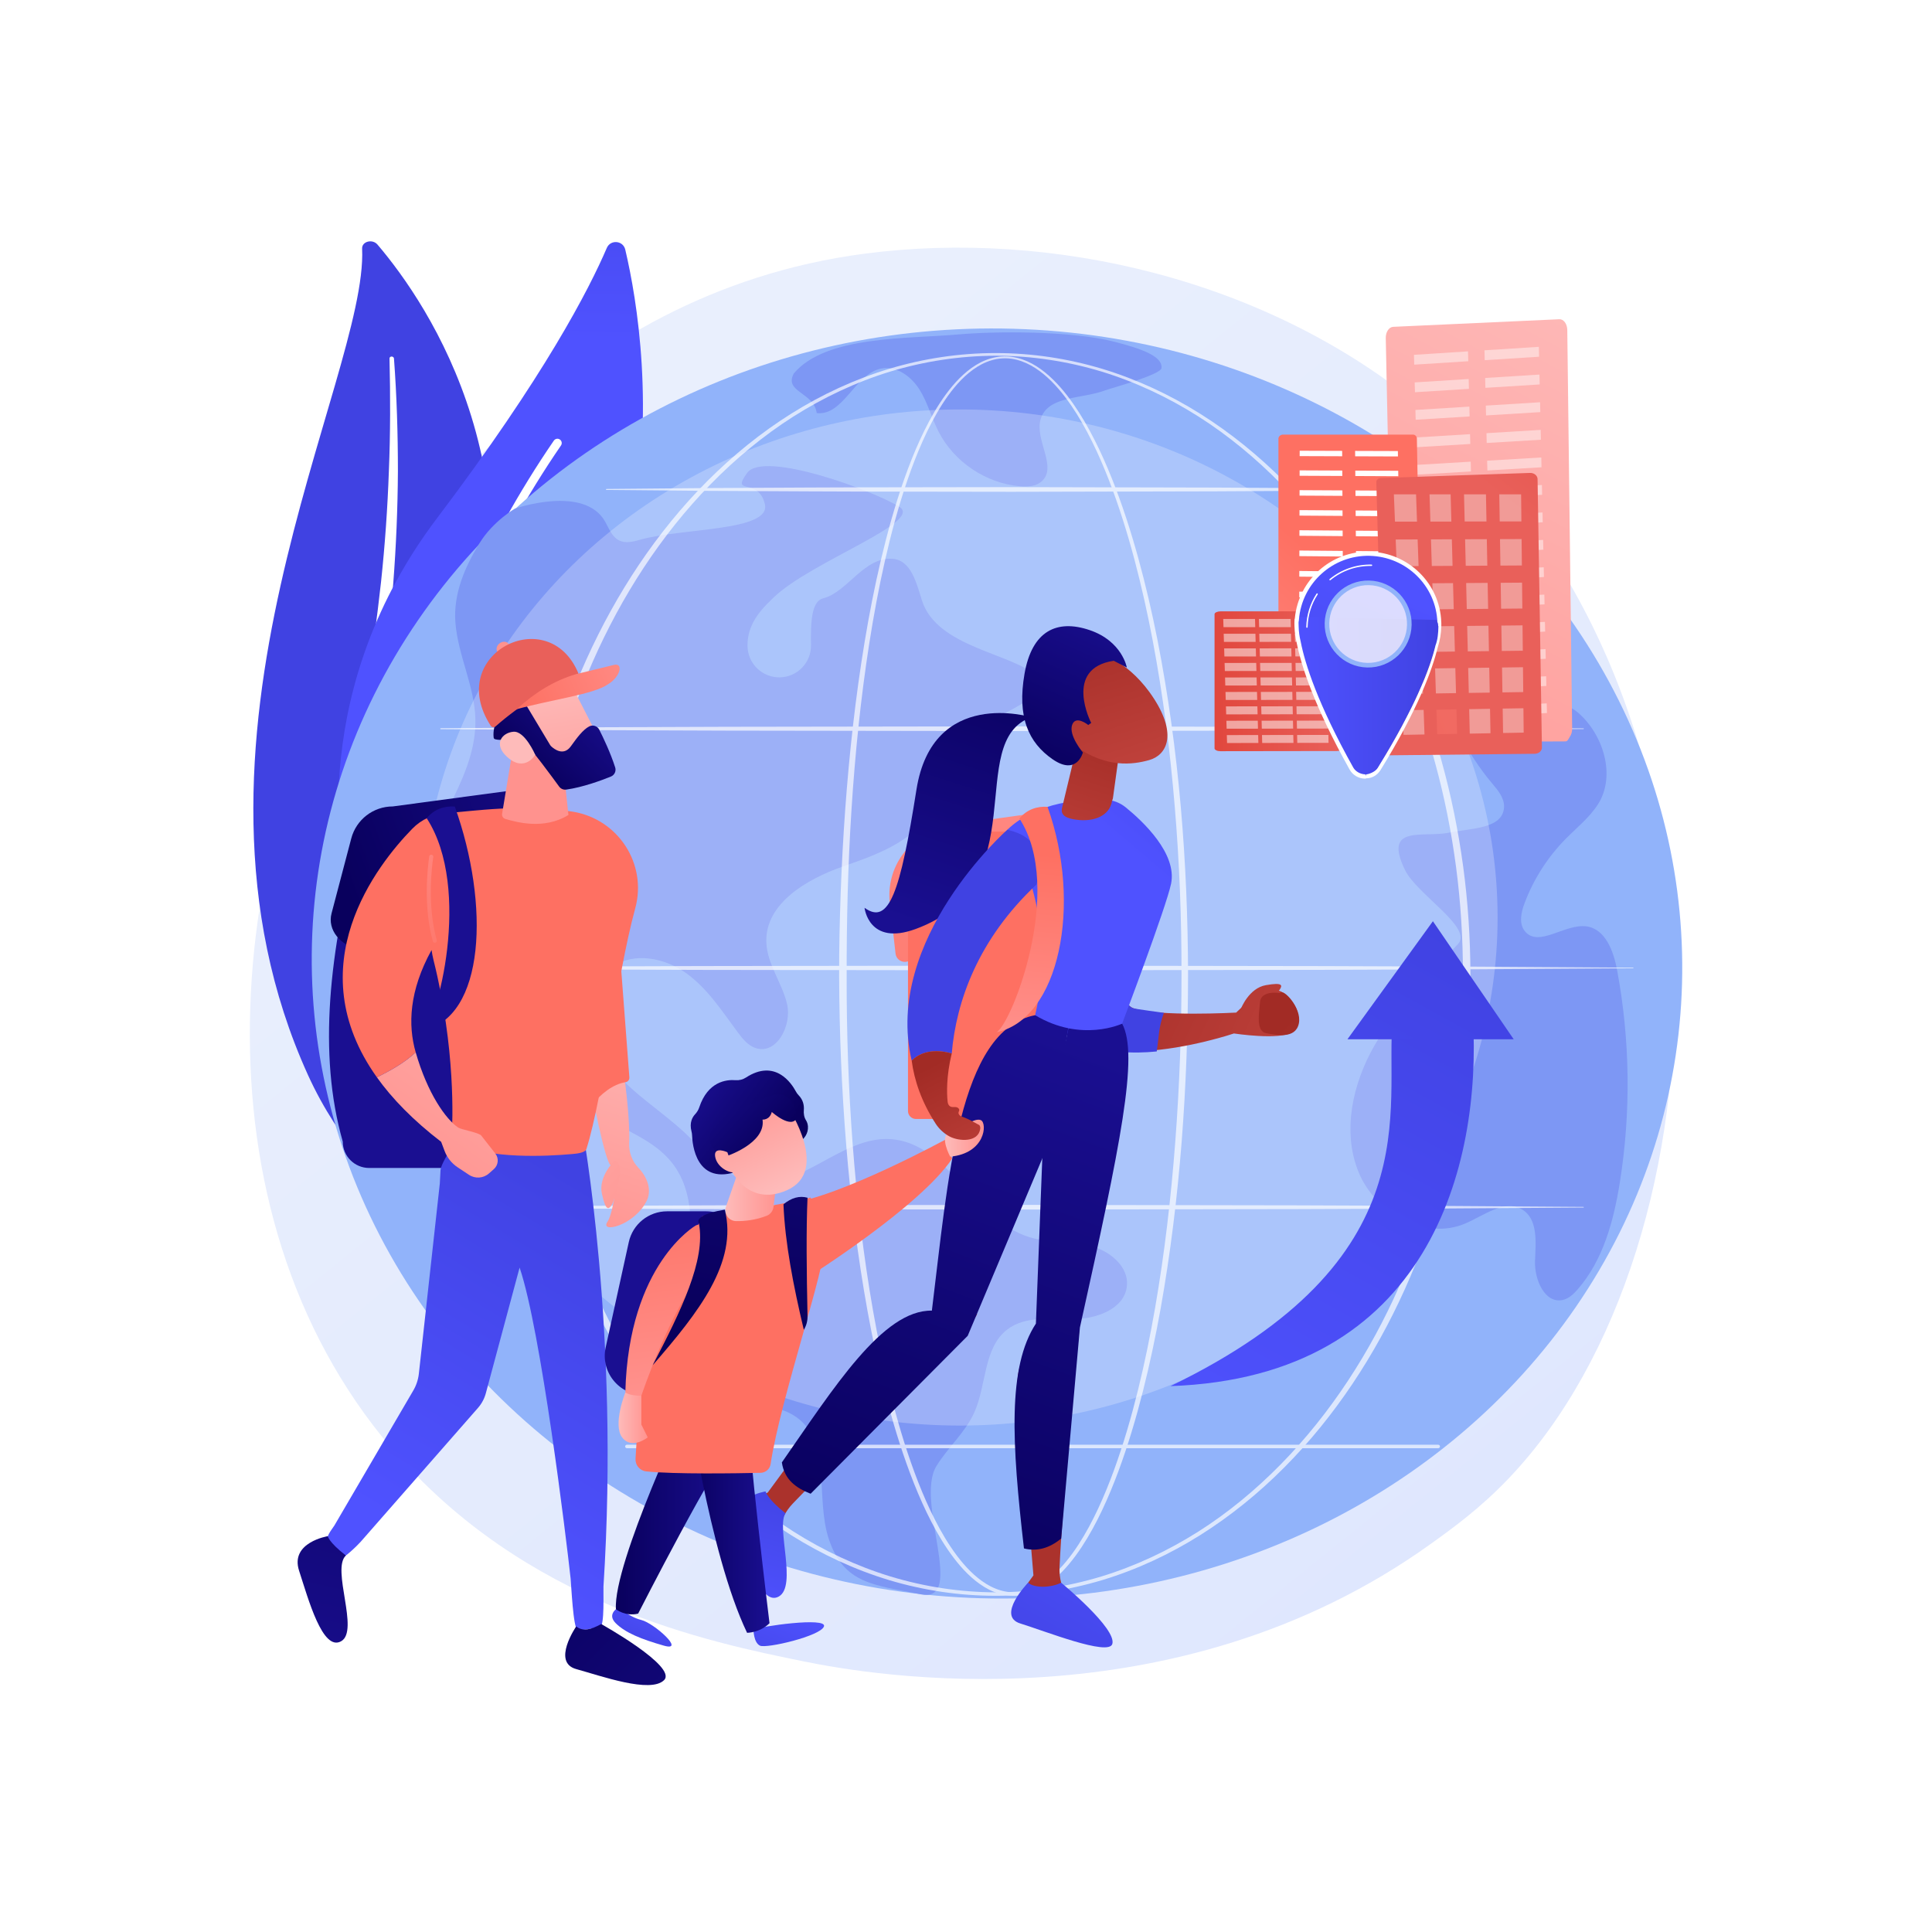 <?xml version="1.0" encoding="utf-8"?>
<!-- Generator: Adobe Illustrator 27.5.0, SVG Export Plug-In . SVG Version: 6.00 Build 0)  -->
<svg version="1.1" xmlns="http://www.w3.org/2000/svg" xmlns:xlink="http://www.w3.org/1999/xlink" x="0px" y="0px"
	 viewBox="0 0 3710 3710" style="enable-background:new 0 0 3710 3710;" xml:space="preserve">
<g id="Background">
	<g>
		<g>
			<rect style="fill:#FFFFFF00;" width="3710" height="3710"/>
		</g>
	</g>
</g>
<g id="Illustration">
	<g>
		<linearGradient id="SVGID_1_" gradientUnits="userSpaceOnUse" x1="3571.317" y1="4035.439" x2="1125.538" y2="997.935">
			<stop  offset="0" style="stop-color:#DAE3FE"/>
			<stop  offset="1" style="stop-color:#E9EFFD"/>
		</linearGradient>
		<path style="fill:url(#SVGID_1_);" d="M2898.468,2837.557c-56.179,59.142-109.334,97.283-151.332,127.416
			c-493.669,354.213-1077.811,250.962-1201.958,225.747c-183.326-37.234-537.69-109.208-793.889-410.493
			c-387.608-455.819-327.251-1173.948-26.597-1647.996c54.994-86.711,345.491-567.98,935.925-645.16
			c357.324-46.709,773.849,47.497,1075.484,300.208C3369.263,1317.743,3324.188,2389.372,2898.468,2837.557z"/>
		<g>
			
				<linearGradient id="SVGID_00000071547719109816585100000007837769378518045619_" gradientUnits="userSpaceOnUse" x1="1376.804" y1="266.611" x2="1290.376" y2="452.762">
				<stop  offset="0" style="stop-color:#4F52FF"/>
				<stop  offset="1" style="stop-color:#4042E2"/>
			</linearGradient>
			<path style="fill:url(#SVGID_00000071547719109816585100000007837769378518045619_);" d="M695.369,477.517
				c-0.645-13.932,19.786-19.3,29.543-7.831c99.08,116.457,326.683,452.3,164.319,934.682
				c-203.711,605.219-96.087,860.015,64.747,1033.199c0,0-244.194-112.898-362.518-373.145
				C300.948,1425.457,706.831,725.236,695.369,477.517z"/>
			<path style="fill:#FFFFFF;" d="M747.984,688.244c1.691,71.924,1.755,143.763-1.197,215.362
				c-2.519,71.62-7.533,143.025-15.105,214.073c-7.885,71.002-17.306,141.793-30.187,211.97
				c-12.515,70.241-28.509,139.772-44.849,209.522c-15.88,69.809-32.337,140.036-40.501,212.329
				c-8.223,72.132-6.639,146.737,10.534,219.603c4.302,18.164,8.998,36.348,14.861,54.166c5.493,17.903,11.884,35.641,18.632,53.287
				c13.696,35.253,30.054,69.896,49.224,103.458c38.537,67.058,88.458,129.481,145.897,185.146
				c6.046,5.859,16.139,6.58,22.545,1.611c6.29-4.879,6.684-13.431,0.972-19.286l-0.04-0.042
				c-13.551-13.864-26.913-27.838-39.544-42.251c-6.444-7.126-12.527-14.469-18.759-21.718c-5.922-7.43-12.166-14.678-17.828-22.249
				c-23.209-29.966-44.061-61.207-62.238-93.517c-36.671-64.411-62.771-133.431-79.315-203.021
				c-7.828-34.867-12.724-70.04-14.515-105.277c-1.76-35.24-0.422-70.509,3.232-105.63c7.308-70.284,22.931-139.941,38.228-209.872
				c15.195-69.969,29.906-140.398,41.235-211.4c5.775-35.478,10.811-71.076,15.108-106.769c2.267-17.829,4.135-35.712,6.04-53.588
				c1.707-17.901,3.299-35.812,4.723-53.739c5.543-71.728,8.562-143.685,8.962-215.745c0.003-72.08-2.191-144.237-7.568-216.347
				c-0.154-2.062-2.19-3.712-4.548-3.687C749.693,684.659,747.941,686.265,747.984,688.244z"/>
		</g>
		<g>
			<g>
				
					<linearGradient id="SVGID_00000178192142995383125100000003284964770590515369_" gradientUnits="userSpaceOnUse" x1="954.086" y1="650.262" x2="967.382" y2="75.186">
					<stop  offset="0" style="stop-color:#4F52FF"/>
					<stop  offset="1" style="stop-color:#4042E2"/>
				</linearGradient>
				<path style="fill:url(#SVGID_00000178192142995383125100000003284964770590515369_);" d="M720.141,1776.713
					c-17.149,12.516-41.508,3.451-46.571-17.167c-27.939-113.766-77.845-442.565,166.108-765.103
					c206.007-272.369,291.83-439.635,325.528-518.268c7.126-16.627,31.337-14.493,35.478,3.116
					C1246.38,673.575,1341.544,1323.176,720.141,1776.713z"/>
				<path style="fill:#FFFFFF;" d="M696.205,1760.792c-0.526-0.004-1.058-0.058-1.594-0.167c-4.486-0.908-7.387-5.282-6.479-9.769
					c1.03-5.086,106.11-513.108,375.441-904.759c2.593-3.768,7.753-4.724,11.529-2.133c3.772,2.596,4.726,7.755,2.133,11.529
					c-267.372,388.799-371.832,893.601-372.856,898.653C703.581,1758.099,700.093,1760.82,696.205,1760.792z"/>
			</g>
		</g>
		<g>
			
				<ellipse transform="matrix(0.044 -0.999 0.999 0.044 -17.731 3681.196)" style="fill:#91B3FA;" cx="1914.307" cy="1849.861" rx="1219.3" ry="1316.114"/>
			<path style="fill:#7D97F4;" d="M921.457,1042.053c-28.889,46.377-51.163,98.587-46.98,153.066
				c4.843,63.081,36.771,122.153,38.407,185.398c2.776,107.26-80.024,197.042-105.853,301.184
				c-28.87,116.402,79.98,249.03,123.348,314c43.367,64.97,24.73-52.715,51.029-98.605c26.299-45.89,83.003,193.097,171.58,245.548
				c47.523,28.141,103.278,46.875,137.458,90.259c49.851,63.275,36.038,153.314,28.554,233.52
				c-7.484,80.206,3.727,177.952,75.96,213.607c42.532,20.994,96.594,13.889,134.975,41.757
				c67.404,48.94,35.205,155.637,61.915,234.535c29.046,85.801,86.639,86.93,175.746,105.12
				c89.107,18.19-11.227-177.573,30.517-245.991c21.941-35.961,55.436-64.579,72.74-102.987
				c23.999-53.266,17.239-124.434,63.795-159.729c34.898-26.457,83.458-19.3,127.249-19.686
				c43.792-0.386,97.052-19.389,102.021-62.9c4.408-38.606-34.24-69.39-72.053-78.336c-37.813-8.946-78.105-4.68-115.241-16.115
				c-106.221-32.707-155.765-181.348-266.69-188.303c-94.817-5.945-174.234,100.484-267.401,81.895
				c-51.939-10.363-87.491-56.362-126.045-92.676c-49.527-46.649-110.994-81.66-150.315-137.184s-46.011-144.273,9.928-183.002
				c41.553-28.769,100.595-17.091,141.646,12.391c41.051,29.481,69.011,73.224,99.159,113.788
				c9.311,12.528,19.849,25.511,34.746,30.175c40.087,12.548,69.337-43.849,59.745-84.744
				c-9.592-40.895-38.48-76.864-39.837-118.847c-2.391-73.991,77.287-120.94,147.187-145.321
				c69.9-24.381,152.286-53.448,172.838-124.568c7.259-25.121,5.354-52.765,16.433-76.452
				c36.715-78.499,230.45-117.687,184.141-163.205c-46.309-45.518-193.293-55.412-221.915-147.083
				c-10.247-32.818-20.797-76.199-55.031-79.374c-55.763-5.17-87.581,63.853-134.353,75.701
				c-22.204,5.625-24.34,43.339-23.475,89.716c0.628,33.663-26.147,61.463-59.809,62.1c-33.663,0.637-61.474-26.131-62.115-59.794
				c-0.238-12.495,1.95-25.125,7.089-37.72c9.005-22.073,26.107-39.724,43.349-56.187
				c71.939-68.691,286.603-144.162,241.652-173.402c-44.951-29.24-260.695-109.931-292.876-65.4
				c-32.181,44.531,21.044,6.825,34.025,59.638c12.981,52.813-159.596,45.732-239.393,68.598
				c-13.176,3.775-27.788,7.452-40.124,1.48c-13.789-6.676-19.594-22.725-27.076-36.093
				c-40.076-71.598-173.372-25.125-173.372-25.125S947.269,1000.615,921.457,1042.053z"/>
			<path style="fill:#7D97F4;" d="M1524.365,717.139c-19.374,36.118,38.244,35.533,43.975,76.117
				c51.869,5.652,73.171-76.126,124.467-85.67c28.949-5.387,57.018,15.355,72.749,40.246c15.731,24.892,23.069,54.118,36.402,80.372
				c29.875,58.825,91.562,100.225,157.32,105.584c14.307,1.166,30.072,0.251,40.842-9.239
				c31.262-27.548-13.463-79.302-1.844-119.318c13.277-45.727,79.212-38.789,123.776-55.56
				c12.292-4.625,106.83-29.852,108.351-42.896c2.696-23.127-41.163-37.849-90.227-50.466
				c-83.126-21.375-229.39-20.487-300.883-14.018C1744.18,650.897,1585.71,643.944,1524.365,717.139L1524.365,717.139z"/>
			<g>
				<path style="fill:#7D97F4;" d="M3110.56,2270.495c21.553-134.919,19.759-273.536-5.279-407.851
					c-6.679-35.831-22.314-78.546-58.395-83.703c-41.734-5.965-92.826,41.976-118.953,8.887
					c-11.533-14.605-6.93-35.871-0.398-53.295c17.229-45.956,44.202-88.232,78.617-123.224
					c21.379-21.738,45.841-41.008,62.304-66.671c35.211-54.888,10.494-135.096-39.341-177.155
					c-49.834-42.058-114.124,33.365-166.51,3.425s-54.016-102.572-63.861-162.101c-7.293-44.095-39.782-163.559-75.671-105.378
					c-35.889,58.181,47.872,289.784,142.143,400.803c11.371,13.392,23.927,28.389,22.967,45.931
					c-2.294,41.889-63.334,40.025-104.399,48.601c-50.831,10.617-128.74-16.606-85.745,71.969
					c22.676,46.715,130.992,110.655,101.887,141.917c-29.105,31.263-118.581,121.818-160.565,195.05
					c-41.984,73.233-62.331,164.427-30.67,242.679c31.66,78.252,126.858,132.287,204.569,99.322
					c36.372-15.43,76.016-47.508,109.825-27.065c30.618,18.511,26.099,62.944,24.585,98.691
					c-1.514,35.746,19.091,83.198,53.869,74.8c11.444-2.763,20.445-11.44,28.172-20.321
					C3078.643,2419.572,3098.8,2344.104,3110.56,2270.495z"/>
			</g>
			<ellipse style="opacity:0.24;fill:#FFFFFF;" cx="1843.076" cy="1761.891" rx="1032.742" ry="975.611"/>
			<g style="opacity:0.68;">
				<path style="fill:#FFFFFF;" d="M2281.419,1870.789c-0.313,214.97-14.999,430.374-52.693,642.299
					c-9.547,52.938-20.618,105.621-33.821,157.801c-13.24,52.159-28.534,103.863-47.264,154.404
					c-9.395,25.254-19.661,50.211-31.216,74.603c-11.566,24.378-24.403,48.227-39.317,70.844
					c-14.973,22.514-31.954,44.072-52.873,61.778c-10.456,8.797-21.928,16.59-34.53,22.295c-12.576,5.667-26.301,9.253-40.231,9.513
					c-13.913,0.413-27.845-2.331-40.666-7.501c-12.87-5.124-24.618-12.564-35.324-21.068c-21.415-17.151-38.77-38.469-54.011-60.804
					c-15.207-22.434-28.195-46.211-39.951-70.498c-11.708-24.322-22.12-49.221-31.609-74.44
					c-18.968-50.455-34.413-102.117-47.773-154.244c-13.334-52.145-24.521-104.805-34.146-157.726
					c-19.213-105.864-32.289-212.75-41.084-319.927c-8.731-107.195-13.066-214.73-13.522-322.276
					c-0.221-53.768,1.109-107.529,2.983-161.257c1.951-53.728,4.85-107.422,8.744-161.045
					c7.83-107.232,19.586-214.231,37.122-320.35c8.801-53.047,19.07-105.871,31.437-158.227
					c12.396-52.337,26.812-104.258,44.707-155.049c8.995-25.372,18.831-50.472,30.05-74.979
					c11.203-24.501,23.743-48.465,38.481-71.115c14.769-22.551,31.75-44.068,52.875-61.279c10.56-8.531,22.19-15.95,34.926-20.978
					c12.683-5.092,26.439-7.681,40.132-7.169c13.701,0.387,27.203,3.83,39.669,9.333c12.483,5.533,23.96,13.055,34.501,21.586
					c21.083,17.171,38.542,38.175,54.032,60.238c15.438,22.158,28.9,45.6,41.057,69.64c12.183,24.038,23.037,48.713,33.056,73.697
					c19.955,50.018,36.423,101.336,50.757,153.182c14.287,51.872,26.372,104.322,36.825,157.079
					C2264.092,1440.363,2280.864,1655.792,2281.419,1870.789z M2268.838,1870.789c0.149-107.199-3.973-214.422-12.928-321.248
					c-8.865-106.818-22.292-213.321-42.216-318.644c-9.959-52.653-21.55-105.006-35.329-156.78
					c-13.827-51.748-29.781-102.969-49.19-152.867c-9.747-24.924-20.32-49.533-32.204-73.491
					c-11.855-23.96-25.001-47.306-40.072-69.338c-15.114-21.937-32.164-42.778-52.638-59.742
					c-10.234-8.431-21.347-15.843-33.381-21.301c-12.021-5.396-24.978-8.914-38.153-9.263c-13.163-0.427-26.322,2.203-38.502,7.2
					c-12.225,4.947-23.439,12.226-33.659,20.628c-20.445,16.946-36.994,38.246-51.378,60.638
					c-14.358,22.489-26.58,46.333-37.483,70.736c-10.922,24.408-20.479,49.428-29.203,74.728
					c-17.354,50.65-31.263,102.462-43.159,154.694c-11.865,52.252-21.646,104.977-29.959,157.924
					c-16.564,105.92-27.366,212.708-34.249,319.697c-6.927,107.004-9.485,214.254-9.31,321.463
					c-0.198,107.195,3.47,214.417,11.524,321.315c8.117,106.88,20.503,213.49,38.999,319.055
					c9.268,52.771,20.088,105.274,33.04,157.24c12.975,51.946,28.026,103.408,46.544,153.589
					c9.263,25.082,19.435,49.823,30.869,73.949c11.479,24.089,24.162,47.632,38.956,69.745
					c14.817,22.015,31.68,42.912,52.159,59.507c10.235,8.233,21.385,15.367,33.457,20.255c12.034,4.905,24.967,7.615,37.919,7.185
					c12.953-0.322,25.713-3.731,37.541-9.145c11.844-5.451,22.754-12.941,32.763-21.471c20.034-17.164,36.535-38.32,51.091-60.523
					c14.509-22.306,27.041-45.927,38.327-70.112c11.279-24.201,21.302-49.004,30.464-74.122
					c18.271-50.273,33.159-101.778,46.004-153.756c12.808-52,23.501-104.527,32.678-157.313
					c18.351-105.59,30.591-212.211,38.711-319.094C2265.073,2085.236,2268.865,1978.006,2268.838,1870.789z"/>
				<path style="fill:#FFFFFF;" d="M2823.681,1870.789c-0.257,69.176-4.626,138.363-13.862,206.935
					c-9.253,68.558-22.99,136.528-41.542,203.191c-37.457,133.139-94.043,261.294-171.06,376.337
					c-38.509,57.459-82.162,111.542-130.961,160.597c-48.771,49.049-102.756,93.013-161.313,129.893
					c-58.565,36.808-121.817,66.363-188.082,86.425c-66.288,19.906-135.46,30.226-204.668,30.211
					c-69.208,0.065-138.395-10.205-204.711-30.068c-66.293-20.019-129.585-49.536-188.197-86.316
					c-58.606-36.85-112.652-80.783-161.487-129.816c-48.864-49.037-92.586-103.111-131.164-160.57
					c-77.139-115.055-133.821-243.254-171.416-376.445c-18.619-66.687-32.511-134.68-41.755-203.292
					c-9.2-68.627-13.532-137.862-13.746-207.081c0.248-69.218,4.615-138.449,13.849-207.067
					c9.278-68.603,23.211-136.58,41.865-203.246c37.669-133.149,94.422-261.28,171.601-376.24
					c38.591-57.418,82.318-111.444,131.175-160.43c48.835-48.974,102.852-92.875,161.45-129.633
					c58.599-36.704,121.878-66.049,188.08-86.063c66.222-19.884,135.321-30.192,204.456-30.175
					c69.137,0.029,138.221,10.382,204.417,30.307c66.176,20.056,129.413,49.446,187.962,86.181
					c58.549,36.791,112.503,80.721,161.274,129.711c48.794,49.003,92.454,103.038,130.976,160.456
					c77.056,114.948,133.714,243.034,171.242,376.132c18.586,66.642,32.357,134.598,41.646,203.146
					C2818.981,1732.431,2823.387,1801.613,2823.681,1870.789z M2809.258,1870.789c-0.042-68.555-4.157-137.137-13.099-205.123
					c-8.959-67.971-22.36-135.375-40.539-201.49c-36.353-132.127-91.23-259.662-166.746-374.3
					c-37.739-57.259-80.607-111.212-128.616-160.222c-48.013-48.955-101.105-93.119-159.038-129.924
					c-57.953-36.684-120.533-66.266-186.183-86.299c-65.676-19.85-134.217-30.204-202.846-30.314
					c-68.627,0.156-137.155,10.556-202.805,30.446c-65.624,20.075-128.16,49.703-186.064,86.418
					c-57.882,36.838-110.912,81.03-158.861,130.003c-47.945,49.027-90.745,102.989-128.414,160.249
					c-75.394,114.625-130.179,242.115-166.391,374.192c-36.085,132.232-53.568,269.348-53.542,406.365
					c0.041,137.018,17.593,274.118,53.754,406.307c36.286,132.034,91.141,259.456,166.574,373.986
					c37.682,57.218,80.487,111.132,128.427,160.108c47.95,48.913,100.95,93.074,158.824,129.82
					c57.89,36.639,120.416,66.095,185.948,86.165c65.556,19.912,133.995,30.348,202.55,30.553
					c68.557-0.155,137.01-10.542,202.594-30.41c65.561-20.026,128.127-49.445,186.064-86.055
					c57.923-36.717,110.984-80.846,158.997-129.743c48.005-48.958,90.877-102.864,128.629-160.081
					c75.556-114.543,130.505-242.009,166.931-374.095c18.21-66.095,31.646-133.484,40.641-201.445
					C2805.027,2007.922,2809.18,1939.344,2809.258,1870.789z"/>
				<path style="fill:#FFFFFF;" d="M846.329,1398.386l274.305-1.745l274.305-0.999l548.612-0.801l548.612,0.882l274.305,1.085
					l274.305,1.89c0.352,0.002,0.635,0.289,0.633,0.641c-0.002,0.349-0.286,0.63-0.633,0.632l-274.305,1.89l-274.305,1.085
					l-548.612,0.881l-548.612-0.801l-274.305-0.999l-274.305-1.745c-0.524-0.003-0.946-0.431-0.943-0.954
					C845.389,1398.809,845.81,1398.39,846.329,1398.386z"/>
				<path style="fill:#FFFFFF;" d="M1164.556,938.948l194.748-1.752l194.75-0.992c64.917-0.423,129.833-0.377,194.748-0.508
					l194.75-0.293l389.498,0.882l194.75,1.084l194.748,1.891c0.352,0.004,0.635,0.291,0.632,0.643
					c-0.003,0.347-0.286,0.626-0.632,0.63l-194.748,1.891l-194.75,1.084l-389.498,0.882l-194.75-0.293
					c-64.915-0.131-129.832-0.085-194.748-0.508l-194.75-0.993l-194.748-1.752c-0.524-0.005-0.945-0.433-0.94-0.957
					C1163.621,939.37,1164.04,938.953,1164.556,938.948z"/>
				<path style="fill:#FFFFFF;" d="M751.004,1857.825l298.137-1.746l298.137-0.999l596.273-0.801l596.273,0.882l298.137,1.085
					l298.137,1.89c0.351,0.002,0.633,0.289,0.633,0.641c-0.003,0.349-0.286,0.63-0.633,0.633l-298.137,1.89l-298.137,1.085
					l-596.273,0.882l-596.273-0.801l-298.137-0.999l-298.137-1.745c-0.523-0.003-0.945-0.43-0.941-0.954
					C750.065,1858.248,750.486,1857.828,751.004,1857.825z"/>
				<path style="fill:#FFFFFF;" d="M846.329,2317.263l274.305-1.745l274.305-0.999l548.612-0.801l548.612,0.882l274.305,1.085
					l274.305,1.89c0.352,0.002,0.635,0.29,0.633,0.641c-0.002,0.348-0.286,0.63-0.633,0.632l-274.305,1.89l-274.305,1.085
					l-548.612,0.882l-548.612-0.801l-274.305-0.999l-274.305-1.746c-0.524-0.003-0.946-0.431-0.943-0.954
					C845.389,2317.686,845.81,2317.267,846.329,2317.263z"/>
				<path style="fill:#FFFFFF;" d="M2761.798,2780.974H1203.808c-1.837,0-3.324-1.489-3.324-3.324s1.487-3.324,3.324-3.324h1557.991
					c1.837,0,3.324,1.489,3.324,3.324S2763.636,2780.974,2761.798,2780.974z"/>
			</g>
		</g>
		<g>
			<g>
				
					<linearGradient id="SVGID_00000152229652186439701230000016155010414766446494_" gradientUnits="userSpaceOnUse" x1="1135.148" y1="1249.58" x2="872.54" y2="1804.711">
					<stop  offset="0" style="stop-color:#09005D"/>
					<stop  offset="1" style="stop-color:#1A0F91"/>
				</linearGradient>
				<path style="fill:url(#SVGID_00000152229652186439701230000016155010414766446494_);" d="M941.66,2242.852H708.886
					c-28.004,0-50.706-22.702-50.706-50.706c-48.172-168.902-25.995-364.757,30.758-581.012
					c7.365-28.066,32.797-47.609,61.813-47.609H941.66V2242.852z"/>
				
					<linearGradient id="SVGID_00000047035347145054898720000005196866172346431125_" gradientUnits="userSpaceOnUse" x1="670.269" y1="1722.498" x2="1198.808" y2="1529.698">
					<stop  offset="0" style="stop-color:#09005D"/>
					<stop  offset="1" style="stop-color:#1A0F91"/>
				</linearGradient>
				<path style="fill:url(#SVGID_00000047035347145054898720000005196866172346431125_);" d="M754.245,1548.599
					c-37.441,0-70.178,25.237-79.705,61.446l-37.854,143.861c-8.27,31.429,16.318,62.391,55.334,69.68l71.726,13.4l230.114-320.594
					L754.245,1548.599z"/>
				<g>
					
						<linearGradient id="SVGID_00000167360320201817055870000004206328726865117861_" gradientUnits="userSpaceOnUse" x1="823.528" y1="2973.806" x2="1215.778" y2="2322.274">
						<stop  offset="0" style="stop-color:#4F52FF"/>
						<stop  offset="1" style="stop-color:#4042E2"/>
					</linearGradient>
					<path style="fill:url(#SVGID_00000167360320201817055870000004206328726865117861_);" d="M1117.953,2164.818l-220.632-7.947
						c0,0-50.156,72.429-51.347,89.714c-0.63,9.133-1.088,17.845-1.407,26.205l-40.226,365.049
						c-1.307,11.848-5.179,23.27-11.349,33.469l-150.958,258.226c-5.437,8.419-18.099,23.026-11.879,30.885
						c7.163,9.055,5.992,25.256,22.57,32.073c6.241,2.566,35.377-26.684,39.824-31.758l225.354-257.194
						c7.414-8.461,12.699-18.57,15.413-29.487l64.487-239.934c40.854,120.14,89.325,517.677,98.011,597.573
						c0.909,8.365,4.898,96.986,13.28,97.73c15.698,1.395,30.195-3.456,43.283-5.392c8.88-1.318,5.872-68.505,6.45-77.465
						C1190.511,2555.184,1117.953,2164.818,1117.953,2164.818z"/>
					
						<linearGradient id="SVGID_00000158711219350876126900000016931763602364390828_" gradientUnits="userSpaceOnUse" x1="773.12" y1="2389.477" x2="559.297" y2="3325.546">
						<stop  offset="0" style="stop-color:#09005D"/>
						<stop  offset="1" style="stop-color:#1A0F91"/>
					</linearGradient>
					<path style="fill:url(#SVGID_00000158711219350876126900000016931763602364390828_);" d="M629.594,2949.873
						c0,0-73.089,11.736-55.27,66.38c17.818,54.643,45.14,155.615,80.777,135.421c35.637-20.194-19.288-138.377,9.08-164.657
						C630.155,2960.421,629.594,2949.873,629.594,2949.873z"/>
					
						<linearGradient id="SVGID_00000107576836644622684250000014741185866843757238_" gradientUnits="userSpaceOnUse" x1="966.404" y1="2984.378" x2="1582.427" y2="3600.402">
						<stop  offset="0" style="stop-color:#09005D"/>
						<stop  offset="1" style="stop-color:#1A0F91"/>
					</linearGradient>
					<path style="fill:url(#SVGID_00000107576836644622684250000014741185866843757238_);" d="M1106.505,3123.164
						c0,0-47.517,68.898,0,81.965c47.516,13.066,142.548,47.191,168.682,21.22c26.134-25.972-120.732-107.741-120.732-107.741
						C1136.278,3128.748,1119.391,3133.823,1106.505,3123.164z"/>
				</g>
				<g>
					<g>
						
							<linearGradient id="SVGID_00000095313583576550683850000006321189790580247698_" gradientUnits="userSpaceOnUse" x1="2244.383" y1="-4627.377" x2="2747.586" y2="-4453.858" gradientTransform="matrix(0.002 1 -1 0.002 -3390.845 -342.582)">
							<stop  offset="0" style="stop-color:#FEBBBA"/>
							<stop  offset="1" style="stop-color:#FF928E"/>
						</linearGradient>
						<path style="fill:url(#SVGID_00000095313583576550683850000006321189790580247698_);" d="M1241.808,2305.98
							c10.253-20.611,1.603-45.214-15.97-63.597c-12.15-12.711-18.485-29.935-17.666-47.5
							c3.769-80.795-34.004-328.875-71.89-359.176c-65.965-52.758,17.572,389.017,36.199,401.894
							c20.79,5.698,4.386,93.667-5.646,108.005C1150.159,2369.439,1217.74,2354.365,1241.808,2305.98z"/>
						
							<linearGradient id="SVGID_00000131361978821153621890000010567847180506249917_" gradientUnits="userSpaceOnUse" x1="3051.814" y1="-1459.292" x2="3597.35" y2="-1271.176" gradientTransform="matrix(0.476 0.879 0.879 -0.476 698.683 -1383.691)">
							<stop  offset="0" style="stop-color:#FEBBBA"/>
							<stop  offset="1" style="stop-color:#FF928E"/>
						</linearGradient>
						<path style="fill:url(#SVGID_00000131361978821153621890000010567847180506249917_);" d="M1180.119,2229.041
							c0,0-31.64,29.609-24.287,63.313c7.354,33.706,12.874,30.321,18.704,21.757
							C1180.367,2305.548,1203.21,2231.761,1180.119,2229.041z"/>
						
							<linearGradient id="SVGID_00000080919645398036806230000014346751200837310869_" gradientUnits="userSpaceOnUse" x1="1555.765" y1="1386.609" x2="1343.019" y2="1669.162">
							<stop  offset="0" style="stop-color:#FF928E"/>
							<stop  offset="1" style="stop-color:#FE7062"/>
						</linearGradient>
						<path style="fill:url(#SVGID_00000080919645398036806230000014346751200837310869_);" d="M1134.003,2124.174
							c20.736-24.311,42.717-42.151,67.373-46.074c4.427-0.704,7.539-4.732,7.2-9.201l-26.554-349.896l-118.06,95.998
							L1134.003,2124.174z"/>
					</g>
				</g>
				<g>
					
						<linearGradient id="SVGID_00000135684036038663942920000006233627190097703341_" gradientUnits="userSpaceOnUse" x1="1419.331" y1="1283.882" x2="1206.586" y2="1566.434">
						<stop  offset="0" style="stop-color:#FF928E"/>
						<stop  offset="1" style="stop-color:#FE7062"/>
					</linearGradient>
					<path style="fill:url(#SVGID_00000135684036038663942920000006233627190097703341_);" d="M1219.873,1744.133
						c23.159-84.961-32.48-170.815-119.329-185.372c-96.731-16.214-195.387-0.494-243.851,2.645
						c-24.603,1.595-47.664,12.277-64.882,29.919c-68.288,69.969-220.57,263.632-68.13,477.34
						c21.799-10.426,52.906-27.381,74.577-47.871c-15.113-52.504-12.619-118.274,30.478-196.497
						c0.919,6.465,2.15,12.882,3.733,19.221c42.521,169.965,36.929,308.928,34.867,341.004c-0.274,4.251,1.932,8.375,5.779,10.203
						c67.545,32.119,179.432,25.405,224.682,21.444c8.285-0.725,25.901-1.973,28.38-9.914
						C1159.326,2100.059,1183.078,1879.114,1219.873,1744.133z"/>
					
						<linearGradient id="SVGID_00000067222998969726630220000012339268890149326743_" gradientUnits="userSpaceOnUse" x1="678.489" y1="1494.98" x2="947.274" y2="1900.437">
						<stop  offset="0" style="stop-color:#FF928E"/>
						<stop  offset="1" style="stop-color:#FE7062"/>
					</linearGradient>
					<path style="fill:url(#SVGID_00000067222998969726630220000012339268890149326743_);" d="M831.202,1807.611
						c-19.107-68.062-9.576-145.036-6.917-163.07c0.319-2.161,2.357-3.609,4.509-3.23l0,0c2.07,0.364,3.476,2.285,3.169,4.364
						c-2.574,17.432-12.017,93.14,6.715,159.833c0.573,2.041-0.568,4.155-2.599,4.761l-0.004,0.001
						C833.998,1810.889,831.787,1809.697,831.202,1807.611z"/>
				</g>
				<g>
					
						<linearGradient id="SVGID_00000177453137981367915390000015794934197792233910_" gradientUnits="userSpaceOnUse" x1="1160.995" y1="1703.107" x2="747.178" y2="2281.511">
						<stop  offset="0" style="stop-color:#FEBBBA"/>
						<stop  offset="1" style="stop-color:#FF928E"/>
					</linearGradient>
					<path style="fill:url(#SVGID_00000177453137981367915390000015794934197792233910_);" d="M798.258,2020.794
						c-21.671,20.49-52.779,37.445-74.577,47.871c29.131,40.839,69.38,82.41,123.48,123.991l6.513,17.376
						c4.832,12.894,13.616,23.928,25.094,31.531l21.861,14.477c11.907,7.883,27.625,6.782,38.316-2.685l9.476-8.392
						c8.667-7.675,9.858-20.771,2.718-29.882l-26.96-34.405c-4.71-6.011-38.226-11.259-44.536-15.562
						C856.062,2149.038,821.072,2100.048,798.258,2020.794z"/>
				</g>
				
					<linearGradient id="SVGID_00000119823450673850112860000004241524477506409600_" gradientUnits="userSpaceOnUse" x1="1084.825" y1="1153.788" x2="1051.583" y2="1393.127">
					<stop  offset="0" style="stop-color:#FEBBBA"/>
					<stop  offset="1" style="stop-color:#FF928E"/>
				</linearGradient>
				<path style="fill:url(#SVGID_00000119823450673850112860000004241524477506409600_);" d="M991.174,1399.493l-26.984,163.24
					c-0.703,4.409,1.965,8.647,6.256,9.879c20.429,5.865,73.885,21.551,121.112-7.654l-14.199-133.145L991.174,1399.493z"/>
				<g>
					
						<linearGradient id="SVGID_00000072972485148898861660000014683957478265162143_" gradientUnits="userSpaceOnUse" x1="330.425" y1="330.23" x2="130.598" y2="594.585" gradientTransform="matrix(0.685 -0.728 0.728 0.685 583.231 1318.785)">
						<stop  offset="0" style="stop-color:#FEBBBA"/>
						<stop  offset="1" style="stop-color:#FF928E"/>
					</linearGradient>
					<path style="fill:url(#SVGID_00000072972485148898861660000014683957478265162143_);" d="M1076.181,1275.198
						c1.918,1.806,80.955,157.017,80.955,157.017l-89.582,43.245l-96.767-135.978
						C970.787,1339.482,1044.067,1244.969,1076.181,1275.198z"/>
					
						<linearGradient id="SVGID_00000026138935160393928340000003558940258853914773_" gradientUnits="userSpaceOnUse" x1="178.058" y1="399.347" x2="376.322" y2="399.347" gradientTransform="matrix(0.685 -0.728 0.728 0.685 583.231 1318.785)">
						<stop  offset="0" style="stop-color:#09005D"/>
						<stop  offset="1" style="stop-color:#1A0F91"/>
					</linearGradient>
					<path style="fill:url(#SVGID_00000026138935160393928340000003558940258853914773_);" d="M1010.423,1343.247
						c-1.598,4.134-1.206,8.748,1.075,12.55l44.678,74.478c0.678,1.13,1.485,2.151,2.45,3.05c5.318,4.95,23.516,19.349,37.584-0.255
						c11.99-16.709,23.24-31.899,35.296-38.164c7.039-3.66,15.702-0.738,19.276,6.345c7.361,14.59,21.62,44.331,30.578,72.533
						c2.245,7.068-1.404,14.658-8.277,17.442c-18.139,7.349-53.99,20.64-85.803,25.03c-5.226,0.722-10.4-1.483-13.51-5.744
						c-13.687-18.75-52.264-71.15-65.432-84.268c-16.088-16.024-38.471-1.637-57.043-6.623c-0.913-0.245-1.873-0.543-2.498-1.252
						c-0.666-0.756-0.818-1.823-0.914-2.826c-0.557-5.827-0.192-11.741,1.078-17.454c0.417-1.874,0.932-3.745,0.987-5.664
						c0.111-3.908-1.678-7.58-3.249-11.159c-7.045-16.046-10.256-33.693-16-50.317c-0.781-2.26-1.572-4.597-1.399-6.981
						c0.116-1.599,0.663-3.133,1.268-4.617c4.733-11.617,13.603-21.388,24.439-27.636c9.362-5.398,27.814-5.025,32.377-16.097
						c1.51-3.663,5.967-5.67,8.661-8.452c4.296-4.435,7.946-9.774,11.843-14.567c4.566-5.615,9.759-11.612,16.89-12.843
						c4.349-0.751,8.774,0.42,13.031,1.581c7.255,1.979,14.689,4.041,20.769,8.467c7.861,5.723,12.566,14.727,16.668,23.544
						c2.002,4.303,3.972,8.947,3.259,13.638c-1.898,12.488-22.156,19.199-32.759,20.544
						C1025.777,1310.063,1014.828,1331.856,1010.423,1343.247z"/>
					
						<linearGradient id="SVGID_00000152978370440024283330000004171580092918206606_" gradientUnits="userSpaceOnUse" x1="1072.754" y1="1387.335" x2="1431.762" y2="1167.941">
						<stop  offset="0" style="stop-color:#FEBBBA"/>
						<stop  offset="1" style="stop-color:#FF928E"/>
					</linearGradient>
					<path style="fill:url(#SVGID_00000152978370440024283330000004171580092918206606_);" d="M1027.818,1449.382
						c0,0-19.884-46.074-41.885-44.228c-22.001,1.846-39.316,23.763-12.05,48.401
						C1007.798,1484.202,1027.818,1449.382,1027.818,1449.382z"/>
				</g>
				
					<linearGradient id="SVGID_00000056414329499991889940000000963296376101340849_" gradientUnits="userSpaceOnUse" x1="2116.368" y1="631.323" x2="1650.989" y2="1043.516">
					<stop  offset="0" style="stop-color:#09005D"/>
					<stop  offset="1" style="stop-color:#1A0F91"/>
				</linearGradient>
				<path style="fill:url(#SVGID_00000056414329499991889940000000963296376101340849_);" d="M819.395,1571.31
					c88.201,135.253,19.424,397.124-8.122,407.605c120.913-24.332,129.473-242.275,62.073-430.112
					C853.555,1547.313,833.311,1553.915,819.395,1571.31z"/>
				<g>
					
						<linearGradient id="SVGID_00000156571715459066009480000008960441822792817032_" gradientUnits="userSpaceOnUse" x1="-1642.944" y1="851.909" x2="-1724.445" y2="945.83" gradientTransform="matrix(0.623 0.783 -0.783 0.623 2782.747 2005.162)">
						<stop  offset="0" style="stop-color:#FEBBBA"/>
						<stop  offset="1" style="stop-color:#FF928E"/>
					</linearGradient>
					<path style="fill:url(#SVGID_00000156571715459066009480000008960441822792817032_);" d="M972.819,1252.894
						c-5.703,4.536-13.401,4.346-17.195-0.424s-2.247-12.314,3.456-16.85s13.401-4.346,17.195,0.423
						C980.069,1240.814,978.522,1248.358,972.819,1252.894z"/>
					
						<linearGradient id="SVGID_00000178189371041462624290000014011803541919486105_" gradientUnits="userSpaceOnUse" x1="1162.38" y1="911.018" x2="1105.869" y2="1060.604">
						<stop  offset="0" style="stop-color:#E1473D"/>
						<stop  offset="1" style="stop-color:#E9605A"/>
					</linearGradient>
					<path style="fill:url(#SVGID_00000178189371041462624290000014011803541919486105_);" d="M942.404,1393.754
						c-89.647-138.002,111.371-239.139,168.436-100.337c-55.856,25.572-112.135,59.937-159.336,101.574
						C948.725,1397.443,944.423,1396.863,942.404,1393.754z"/>
					
						<linearGradient id="SVGID_00000124865173251649292150000013904096503149194127_" gradientUnits="userSpaceOnUse" x1="1256.892" y1="1250.079" x2="999.437" y2="1365.043">
						<stop  offset="0" style="stop-color:#FF928E"/>
						<stop  offset="1" style="stop-color:#FE7062"/>
					</linearGradient>
					<path style="fill:url(#SVGID_00000124865173251649292150000013904096503149194127_);" d="M992.42,1361.817
						c66.359-18.401,147.792-28.43,175.161-47.817c24.049-14.255,30.22-42.193,10.834-37.062l-72.136,17.591
						C1063.313,1307.156,1025.976,1330.791,992.42,1361.817z"/>
				</g>
			</g>
			<g>
				
					<linearGradient id="SVGID_00000124865316385637625500000002513824991636898185_" gradientUnits="userSpaceOnUse" x1="2243.472" y1="1269.73" x2="1349.36" y2="2258.219">
					<stop  offset="0" style="stop-color:#FF928E"/>
					<stop  offset="1" style="stop-color:#FE7062"/>
				</linearGradient>
				<path style="fill:url(#SVGID_00000124865316385637625500000002513824991636898185_);" d="M2039.454,1551.292
					c-10.52,8.209-134.68,18.122-226.709,37.939c-66.753,14.374-111.736,76.984-104.047,144.833l11.002,97.082
					c1.374,12.128,14.187,19.38,25.293,14.317l260.649-118.841L2039.454,1551.292z"/>
				
					<linearGradient id="SVGID_00000043426880870323649550000011190013858539573391_" gradientUnits="userSpaceOnUse" x1="2473.18" y1="1461.843" x2="2241.128" y2="1625.644">
					<stop  offset="0" style="stop-color:#FF928E"/>
					<stop  offset="1" style="stop-color:#FE7062"/>
				</linearGradient>
				<path style="fill:url(#SVGID_00000043426880870323649550000011190013858539573391_);" d="M2022.746,2148.765h-263.845
					c-8.448,0-15.297-6.849-15.297-15.297v-513.863c0-12.508,10.139-22.647,22.647-22.647h256.495V2148.765z"/>
				<g>
					<g>
						
							<linearGradient id="SVGID_00000060712486685795575400000000062990329205432203_" gradientUnits="userSpaceOnUse" x1="1736.876" y1="1602.077" x2="2266.715" y2="1784.78" gradientTransform="matrix(0.994 0.109 -0.109 0.994 466.375 45.882)">
							<stop  offset="0" style="stop-color:#A22B25"/>
							<stop  offset="1" style="stop-color:#C0423C"/>
						</linearGradient>
						<path style="fill:url(#SVGID_00000060712486685795575400000000062990329205432203_);" d="M2463.055,1905.822
							c-31.423-21.653-89.183,38.64-89.183,38.64s-151.333,8.299-197.605-8.373c-46.271-16.671-39.121-198.74-39.121-198.74
							s-146.748-73.067-131.104,162.185c13.574,204.129,363.424,85.031,363.424,85.031s87.802,13.358,111.188-2.273
							C2504.039,1966.661,2494.478,1927.475,2463.055,1905.822z"/>
						
							<linearGradient id="SVGID_00000071556048969634151730000015374917936034293417_" gradientUnits="userSpaceOnUse" x1="1769.474" y1="1514.077" x2="2297.005" y2="1695.984" gradientTransform="matrix(0.994 0.109 -0.109 0.994 466.375 45.882)">
							<stop  offset="0" style="stop-color:#A22B25"/>
							<stop  offset="1" style="stop-color:#C0423C"/>
						</linearGradient>
						<path style="fill:url(#SVGID_00000071556048969634151730000015374917936034293417_);" d="M2383.141,1936.62
							c0,0,14.961-39.141,47.826-44.861c32.866-5.72,31.85,0.458,26.311,8.805
							C2451.738,1908.911,2394.007,1956.304,2383.141,1936.62z"/>
						
							<linearGradient id="SVGID_00000167359472141398573680000007683795112106406295_" gradientUnits="userSpaceOnUse" x1="2611.028" y1="1559.03" x2="2394.959" y2="1705.293">
							<stop  offset="0" style="stop-color:#4F52FF"/>
							<stop  offset="1" style="stop-color:#4042E2"/>
						</linearGradient>
						<path style="fill:url(#SVGID_00000167359472141398573680000007683795112106406295_);" d="M2176.267,1936.089
							c-46.272-16.672-9.465-209.555-9.465-209.555s-170.461-62.573-160.761,172.999c4.475,108.64,122.948,129.02,215.225,119.569
							c4.606-30.739,3.208-44.578,13.684-74.108C2228.106,1943.76,2181.105,1937.832,2176.267,1936.089z"/>
					</g>
					
						<linearGradient id="SVGID_00000183939693423412308290000005078665713847995779_" gradientUnits="userSpaceOnUse" x1="2198.067" y1="1689.928" x2="2519.428" y2="1962.781" gradientTransform="matrix(0.994 0.109 -0.109 0.994 466.375 45.882)">
						<stop  offset="0" style="stop-color:#A22B25"/>
						<stop  offset="1" style="stop-color:#C0423C"/>
					</linearGradient>
					<path style="fill:url(#SVGID_00000183939693423412308290000005078665713847995779_);" d="M2458.462,1907.018
						c0,0-36.858-6.361-38.858,17.108c-2.001,23.471-7.927,56.306,11.9,59.942c19.826,3.636,56.394,11.441,62.656-18.654
						C2500.421,1935.318,2463.08,1896.547,2458.462,1907.018z"/>
				</g>
				<g>
					
						<linearGradient id="SVGID_00000145037554368668561470000014364467809187701679_" gradientUnits="userSpaceOnUse" x1="-4941.582" y1="2675.346" x2="-4785.35" y2="849.386" gradientTransform="matrix(-0.754 -0.657 -0.657 0.754 -766.405 -1937.243)">
						<stop  offset="0" style="stop-color:#A22B25"/>
						<stop  offset="1" style="stop-color:#C0423C"/>
					</linearGradient>
					<path style="fill:url(#SVGID_00000145037554368668561470000014364467809187701679_);" d="M1876.451,2523.512l-29.565,48.398
						c0,0-235.804,222.164-324.794,315.673c-13.953,14.661-23.136,33.162-26.456,53.125l-17.318,104.122l-51.521-154.987
						l11.349-10.078l35.976-13.445l214.537-292.117c12.602-17.161,29.882-30.328,49.773-37.925l57.843-22.095L1876.451,2523.512z"/>
					
						<linearGradient id="SVGID_00000147180618592391755370000015508396982350420121_" gradientUnits="userSpaceOnUse" x1="1586.438" y1="2963.217" x2="1960.385" y2="1956.052">
						<stop  offset="0" style="stop-color:#09005D"/>
						<stop  offset="1" style="stop-color:#1A0F91"/>
					</linearGradient>
					<path style="fill:url(#SVGID_00000147180618592391755370000015508396982350420121_);" d="M1501.404,2808.221
						c4.886,33.619,27.666,49.298,55.246,60.165l301.646-303.254l158.265-376.359l36.203-223.076l-65.029-16.275
						c-147.645,28.622-166.929,314.29-198.266,567.362C1694.948,2515.082,1601,2665.439,1501.404,2808.221z"/>
					
						<linearGradient id="SVGID_00000045583169707082100220000015589934110880925585_" gradientUnits="userSpaceOnUse" x1="1426.307" y1="3096.57" x2="1502.762" y2="2827.315">
						<stop  offset="0" style="stop-color:#4F52FF"/>
						<stop  offset="1" style="stop-color:#4042E2"/>
					</linearGradient>
					<path style="fill:url(#SVGID_00000045583169707082100220000015589934110880925585_);" d="M1470.038,2863.96
						c0,0-73.089,11.736-55.27,66.38c17.818,54.643,45.14,155.615,80.777,135.421c35.637-20.195-5.191-132.13,12.773-159.933
						C1474.293,2879.233,1470.038,2863.96,1470.038,2863.96z"/>
				</g>
				<g>
					
						<linearGradient id="SVGID_00000170982523659865641330000010277955167394203778_" gradientUnits="userSpaceOnUse" x1="-4221.139" y1="3551.266" x2="-4064.906" y2="1725.295" gradientTransform="matrix(-1 0 0 1 -2140.731 0)">
						<stop  offset="0" style="stop-color:#A22B25"/>
						<stop  offset="1" style="stop-color:#C0423C"/>
					</linearGradient>
					<path style="fill:url(#SVGID_00000170982523659865641330000010277955167394203778_);" d="M2062.599,2502.439l9.505,55.912
						c0,0-31.829,322.409-37.491,451.371c-0.888,20.219,4.343,40.2,14.954,57.433l55.347,89.877l-140.663-83.003l-2.8-17.166
						l23.026-31.659l-30.16-361.177c-1.772-21.218,2.606-42.497,12.61-61.292l29.094-54.658L2062.599,2502.439z"/>
					
						<linearGradient id="SVGID_00000176766093897179900780000004221150562972504759_" gradientUnits="userSpaceOnUse" x1="1826.53" y1="3052.359" x2="2200.479" y2="2045.19">
						<stop  offset="0" style="stop-color:#09005D"/>
						<stop  offset="1" style="stop-color:#1A0F91"/>
					</linearGradient>
					<path style="fill:url(#SVGID_00000176766093897179900780000004221150562972504759_);" d="M2154.811,1965.697
						c32.479,60.51-3.155,232.051-81.053,583.419l-35.984,405.351c-22.838,18.738-46.649,25.256-71.481,18.942
						c-23.36-202.202-31.756-348.053,22.938-431.752l13.005-336.267l49.572-230.836L2154.811,1965.697z"/>
					
						<linearGradient id="SVGID_00000054238349362209304990000008602233804492073392_" gradientUnits="userSpaceOnUse" x1="2186.03" y1="2865.584" x2="1956.676" y2="3264.461">
						<stop  offset="0" style="stop-color:#4F52FF"/>
						<stop  offset="1" style="stop-color:#4042E2"/>
					</linearGradient>
					<path style="fill:url(#SVGID_00000054238349362209304990000008602233804492073392_);" d="M1974.28,3039.228
						c0,0-61.987,63.896-14.882,78.375c47.105,14.479,169.054,62.981,176.513,39.43c9.31-29.399-98.212-117.805-98.212-117.805
						C2019.228,3048.821,1986.841,3050.267,1974.28,3039.228z"/>
				</g>
				
					<linearGradient id="SVGID_00000021094853592747827780000008754544861275545518_" gradientUnits="userSpaceOnUse" x1="2168.501" y1="1633.521" x2="2411.164" y2="1347.645">
					<stop  offset="0" style="stop-color:#4F52FF"/>
					<stop  offset="1" style="stop-color:#4042E2"/>
				</linearGradient>
				<path style="fill:url(#SVGID_00000021094853592747827780000008754544861275545518_);" d="M1987.735,1949.421
					c48.099-203.82-53.397-356.083-53.397-356.083c57.887-55.565,147.778-59.24,188.669-57.663
					c14.108,0.544,27.599,5.701,38.564,14.594c32.516,26.372,99.277,88.63,87.2,146.888
					c-9.295,44.832-93.959,268.539-93.959,268.539S2076.522,2002.748,1987.735,1949.421z"/>
				
					<linearGradient id="SVGID_00000044881001763416089050000013236496479652526486_" gradientUnits="userSpaceOnUse" x1="2133.071" y1="1381.938" x2="2039.995" y2="1674.463">
					<stop  offset="0" style="stop-color:#A22B25"/>
					<stop  offset="1" style="stop-color:#C0423C"/>
				</linearGradient>
				<path style="fill:url(#SVGID_00000044881001763416089050000013236496479652526486_);" d="M2078.606,1388.247l-39.151,163.045
					c-3.744,15.473,10.298,20.297,26.048,22.605c37.021,5.426,65.053-8.589,69.673-34.71c0.404-2.285,1.684-4.322,2.001-6.621
					l16.801-121.805c1.333-9.664-3.891-19.043-12.809-22.997l-32.421-14.376C2096.265,1367.852,2081.817,1374.975,2078.606,1388.247
					z"/>
				<g>
					
						<linearGradient id="SVGID_00000103954844728012706440000005244799008372932999_" gradientUnits="userSpaceOnUse" x1="2072.717" y1="1173.145" x2="2168.008" y2="1485.614">
						<stop  offset="0" style="stop-color:#A22B25"/>
						<stop  offset="1" style="stop-color:#C0423C"/>
					</linearGradient>
					<path style="fill:url(#SVGID_00000103954844728012706440000005244799008372932999_);" d="M2115.115,1255.915
						c0,0,55.075,14.969,100.668,85.48c45.593,70.512,23.828,108.849-8.761,118.107c-32.588,9.259-82.386,15.241-141.522-26.302
						C2006.365,1391.656,2043.86,1238.977,2115.115,1255.915z"/>
					
						<linearGradient id="SVGID_00000100345996220534993460000004944688566192774546_" gradientUnits="userSpaceOnUse" x1="1978.069" y1="1473.846" x2="2121.007" y2="1158.052">
						<stop  offset="0" style="stop-color:#09005D"/>
						<stop  offset="1" style="stop-color:#1A0F91"/>
					</linearGradient>
					<path style="fill:url(#SVGID_00000100345996220534993460000004944688566192774546_);" d="M2095.413,1388.231
						c0,0-54.181-104.851,43.309-119.338l25.15,12.961c0,0-8.843-50.7-71.595-71.915c-62.751-21.215-110.575,1.377-124.908,83.996
						c-14.334,82.618,7.224,131.809,53.983,164.099c46.759,32.291,58.118-13.013,58.118-13.013s-27.463-32.399-20.792-52.615
						c6.671-20.218,31.053-0.196,31.053-0.196L2095.413,1388.231z"/>
					
						<linearGradient id="SVGID_00000182522889871880936620000009708365261016894083_" gradientUnits="userSpaceOnUse" x1="1926.037" y1="1230.918" x2="1749.858" y2="1779.4">
						<stop  offset="0" style="stop-color:#09005D"/>
						<stop  offset="1" style="stop-color:#1A0F91"/>
					</linearGradient>
					<path style="fill:url(#SVGID_00000182522889871880936620000009708365261016894083_);" d="M1980.314,1377.27
						c0,0-189.331-58.249-220.496,139.236c-31.164,197.484-52.69,260.79-99.634,226.738c0,0,7.731,73.779,97.866,40.804
						C1992.015,1698.45,1849.619,1424.377,1980.314,1377.27z"/>
				</g>
			</g>
			<g>
				
					<linearGradient id="SVGID_00000097461897291448363770000007571577603149601164_" gradientUnits="userSpaceOnUse" x1="1742.8" y1="2198.683" x2="1599.862" y2="2291.759">
					<stop  offset="0" style="stop-color:#09005D"/>
					<stop  offset="1" style="stop-color:#1A0F91"/>
				</linearGradient>
				<path style="fill:url(#SVGID_00000097461897291448363770000007571577603149601164_);" d="M1355.934,2326.056h-74.937
					c-35.365,0-65.964,24.613-73.543,59.157l-44.357,202.168c-11.016,50.21,30.407,96.452,81.522,91.005l41.873-4.462
					c27.933-2.977,51.887-21.257,62.13-47.414l77.422-197.706C1445.381,2379.421,1408.968,2326.056,1355.934,2326.056z"/>
				<g>
					
						<linearGradient id="SVGID_00000133509580052763283160000007814628540500067973_" gradientUnits="userSpaceOnUse" x1="5279.99" y1="3067.081" x2="5236.924" y2="3186.026" gradientTransform="matrix(1 0 0 1 -4024.627 0)">
						<stop  offset="0" style="stop-color:#4F52FF"/>
						<stop  offset="1" style="stop-color:#4042E2"/>
					</linearGradient>
					<path style="fill:url(#SVGID_00000133509580052763283160000007814628540500067973_);" d="M1188.525,3086.248
						c0,0-24.609,12.304-6.152,30.761c18.457,18.457,49.219,30.762,92.285,43.066c43.066,12.305-18.457-43.066-43.066-49.219
						S1188.525,3086.248,1188.525,3086.248z"/>
					
						<linearGradient id="SVGID_00000011721939894087649230000015093498630436946574_" gradientUnits="userSpaceOnUse" x1="5207.225" y1="2896.286" x2="5434.635" y2="2896.286" gradientTransform="matrix(1 0 0 1 -4024.627 0)">
						<stop  offset="0" style="stop-color:#09005D"/>
						<stop  offset="1" style="stop-color:#1A0F91"/>
					</linearGradient>
					<path style="fill:url(#SVGID_00000011721939894087649230000015093498630436946574_);" d="M1323.876,2692.499
						c0,0-146.875,309.371-141.113,397.702c0,0,18.066,14.503,42.676,8.351c0,0,153.808-301.464,184.57-326.073L1323.876,2692.499z"
						/>
					
						<linearGradient id="SVGID_00000069397757434603316410000018390271275378975656_" gradientUnits="userSpaceOnUse" x1="5556.824" y1="3084.527" x2="5485.047" y2="3254.741" gradientTransform="matrix(1 0 0 1 -4024.627 0)">
						<stop  offset="0" style="stop-color:#4F52FF"/>
						<stop  offset="1" style="stop-color:#4042E2"/>
					</linearGradient>
					<path style="fill:url(#SVGID_00000069397757434603316410000018390271275378975656_);" d="M1446.922,3129.314
						c0,0,0,24.609,12.305,30.761c12.305,6.152,116.894-18.457,123.046-36.914S1459.227,3123.161,1446.922,3129.314z"/>
					
						<linearGradient id="SVGID_00000145755260239054693350000017087911214996957080_" gradientUnits="userSpaceOnUse" x1="5342.351" y1="2898.602" x2="5502.311" y2="2898.602" gradientTransform="matrix(1 0 0 1 -4024.627 0)">
						<stop  offset="0" style="stop-color:#09005D"/>
						<stop  offset="1" style="stop-color:#1A0F91"/>
					</linearGradient>
					<path style="fill:url(#SVGID_00000145755260239054693350000017087911214996957080_);" d="M1317.724,2661.737
						c0,6.152,43.066,319.921,116.894,473.729c0,0,24.609,0,43.066-18.457c0,0-43.066-350.682-43.066-430.662L1317.724,2661.737z"/>
					
						<linearGradient id="SVGID_00000113333182941145173260000001181045964023675306_" gradientUnits="userSpaceOnUse" x1="1815.119" y1="8750.057" x2="2127.589" y2="8228.166" gradientTransform="matrix(1 0 0 1 -4024.627 0)">
						<stop  offset="0" style="stop-color:#FF928E"/>
						<stop  offset="1" style="stop-color:#FE7062"/>
					</linearGradient>
					<path style="fill:url(#SVGID_00000113333182941145173260000001181045964023675306_);" d="M1816.062,2188.009
						c0,0-203.026,110.742-301.464,123.046c0,0-6.152,98.437,36.914,141.503c0,0,215.331-135.351,276.854-227.636L1816.062,2188.009
						z"/>
					
						<linearGradient id="SVGID_00000117672064848814260900000002976999577930183348_" gradientUnits="userSpaceOnUse" x1="5839.214" y1="2185.615" x2="5913.876" y2="2185.615" gradientTransform="matrix(1 0 0 1 -4024.627 0)">
						<stop  offset="0" style="stop-color:#FEBBBA"/>
						<stop  offset="1" style="stop-color:#FF928E"/>
					</linearGradient>
					<path style="fill:url(#SVGID_00000117672064848814260900000002976999577930183348_);" d="M1824.603,2221.114
						c0,0-20.846-39.258-2.389-45.41c18.457-6.152,49.219-30.762,61.523-24.609
						C1896.042,2157.247,1892.278,2214.962,1824.603,2221.114z"/>
					
						<linearGradient id="SVGID_00000085236471155397786390000005407177653739837587_" gradientUnits="userSpaceOnUse" x1="2216.291" y1="1996.908" x2="1903.822" y2="2222.95">
						<stop  offset="0" style="stop-color:#FF928E"/>
						<stop  offset="1" style="stop-color:#FE7062"/>
					</linearGradient>
					<path style="fill:url(#SVGID_00000085236471155397786390000005407177653739837587_);" d="M1348.485,2335.664
						c0,0,163.815-22.979,208.03-36.099c0,0,19.606,54.556,25.758,91.469c5.88,35.279-83.77,295.333-102.464,420.34
						c-1.433,9.584-9.602,16.676-19.291,16.886c-44.842,0.974-165.753,2.933-219.746-2.79c-12.13-1.286-21.049-11.948-20.352-24.126
						c2.238-39.067,7.334-122.745,11.17-145.761C1250.048,2544.843,1348.485,2335.664,1348.485,2335.664z"/>
					
						<linearGradient id="SVGID_00000080926066541329009010000011959215880777213854_" gradientUnits="userSpaceOnUse" x1="5417.501" y1="2281.831" x2="5520.768" y2="2281.831" gradientTransform="matrix(1 0 0 1 -4024.627 0)">
						<stop  offset="0" style="stop-color:#FEBBBA"/>
						<stop  offset="1" style="stop-color:#FF928E"/>
					</linearGradient>
					<path style="fill:url(#SVGID_00000080926066541329009010000011959215880777213854_);" d="M1428.466,2218.77l-34.4,98.283
						c-4.716,13.477,5.136,27.587,19.413,27.818c15.976,0.258,37.13-1.708,59.042-10.321c7.008-2.754,11.846-9.283,12.78-16.756
						l10.84-86.719L1428.466,2218.77z"/>
					<g>
						
							<linearGradient id="SVGID_00000147200108159601296420000002386745875539846818_" gradientUnits="userSpaceOnUse" x1="4026.43" y1="4003.268" x2="3938.804" y2="3835.822" gradientTransform="matrix(0.901 -0.434 0.434 0.901 -3878.379 336.294)">
							<stop  offset="0" style="stop-color:#09005D"/>
							<stop  offset="1" style="stop-color:#1A0F91"/>
						</linearGradient>
						
							<path style="fill-rule:evenodd;clip-rule:evenodd;fill:url(#SVGID_00000147200108159601296420000002386745875539846818_);" d="
							M1551.489,2163.065c-0.289-4.019-1.381-8.09-3.76-11.841c-3.693-5.823-4.691-12.877-4.147-19.751
							c0.648-8.181-0.887-19.091-10.29-28.614c-2.059-2.085-3.698-4.532-5.081-7.116c-8.216-15.349-39.532-63.093-95.781-26.529
							c-5.912,3.843-12.976,5.592-20.005,5.037c-17.742-1.401-53.203,2.586-69.655,52.193c-1.659,5.004-4.451,9.513-8.052,13.364
							c-5.069,5.419-11.221,15.935-6.835,32.845c0.565,2.177,0.972,4.395,1.039,6.643c0.525,17.59,7.39,99.929,90.629,68.945
							c1.03-0.383,2.065-0.833,3.056-1.309l109.933-52.857C1544.408,2188.367,1552.431,2176.2,1551.489,2163.065z"/>
						
							<linearGradient id="SVGID_00000178911964963582012560000015416979867746130564_" gradientUnits="userSpaceOnUse" x1="4365.527" y1="3777.721" x2="4339.108" y2="3566.37" gradientTransform="matrix(0.94 -0.341 0.341 0.94 -3884.592 218.113)">
							<stop  offset="0" style="stop-color:#FEBBBA"/>
							<stop  offset="1" style="stop-color:#FF928E"/>
						</linearGradient>
						
							<path style="fill-rule:evenodd;clip-rule:evenodd;fill:url(#SVGID_00000178911964963582012560000015416979867746130564_);" d="
							M1514.14,2127.632c0,0,80.168,120.798-2.661,157.8c-78.174,34.922-111.113-45.292-111.113-45.292
							s-34.376-35.615-22.829-63.036C1389.083,2149.683,1494.6,2112.623,1514.14,2127.632z"/>
						
							<linearGradient id="SVGID_00000023973299592762220040000015672323972746323852_" gradientUnits="userSpaceOnUse" x1="4374.328" y1="3688.001" x2="4290.748" y2="3528.289" gradientTransform="matrix(0.94 -0.341 0.341 0.94 -3884.592 218.113)">
							<stop  offset="0" style="stop-color:#09005D"/>
							<stop  offset="1" style="stop-color:#1A0F91"/>
						</linearGradient>
						
							<path style="fill-rule:evenodd;clip-rule:evenodd;fill:url(#SVGID_00000023973299592762220040000015672323972746323852_);" d="
							M1392.548,2221.114c0,0,78.462-24.837,71.753-71.176c0,0,13.592,1.357,17.763-14.652c0,0,38.504,34.638,48.652,10.417
							c0,0-6.742-59.975-53.783-40.539c-47.042,19.436-90.009,39.203-102.602,53.039
							C1361.736,2172.04,1351.282,2205.525,1392.548,2221.114z"/>
						
							<linearGradient id="SVGID_00000119809429011293935650000015183107596523752614_" gradientUnits="userSpaceOnUse" x1="4287.457" y1="3784.903" x2="4261.455" y2="3576.887" gradientTransform="matrix(0.94 -0.341 0.341 0.94 -3884.592 218.113)">
							<stop  offset="0" style="stop-color:#FEBBBA"/>
							<stop  offset="1" style="stop-color:#FF928E"/>
						</linearGradient>
						
							<path style="fill-rule:evenodd;clip-rule:evenodd;fill:url(#SVGID_00000119809429011293935650000015183107596523752614_);" d="
							M1410.654,2250.924l-13.937-38.317c0,0-26.933-12.375-23.386,8.469C1376.877,2241.922,1401.08,2253.436,1410.654,2250.924z"/>
					</g>
					
						<linearGradient id="SVGID_00000000223015006136616200000008331099701854279344_" gradientUnits="userSpaceOnUse" x1="5212.44" y1="2722.577" x2="5268.523" y2="2722.577" gradientTransform="matrix(1 0 0 1 -4024.627 0)">
						<stop  offset="0" style="stop-color:#FEBBBA"/>
						<stop  offset="1" style="stop-color:#FF928E"/>
					</linearGradient>
					<path style="fill:url(#SVGID_00000000223015006136616200000008331099701854279344_);" d="M1200.83,2674.042
						c0,0-24.609,61.523-6.152,86.133c18.457,24.609,49.219,0,49.219,0l-12.305-24.609c0,0,0-49.219,0-55.371
						S1200.83,2674.042,1200.83,2674.042z"/>
					
						<linearGradient id="SVGID_00000158019240304144923600000006287832005504153481_" gradientUnits="userSpaceOnUse" x1="1308.396" y1="2676.203" x2="1248.562" y2="2270.659">
						<stop  offset="0" style="stop-color:#FF928E"/>
						<stop  offset="1" style="stop-color:#FE7062"/>
					</linearGradient>
					<path style="fill:url(#SVGID_00000158019240304144923600000006287832005504153481_);" d="M1336.181,2353.189
						c0,0-129.199,73.409-135.351,320.332c0,0,6.152,6.673,30.762,6.673c0,0,55.371-166.839,123.046-246.923
						C1389.913,2391.529,1366.942,2339.842,1336.181,2353.189z"/>
				</g>
				
					<linearGradient id="SVGID_00000024702050638351653870000008104155174856826004_" gradientUnits="userSpaceOnUse" x1="1321.477" y1="2523.07" x2="1441.147" y2="1705.331">
					<stop  offset="0" style="stop-color:#09005D"/>
					<stop  offset="1" style="stop-color:#1A0F91"/>
				</linearGradient>
				<path style="fill:url(#SVGID_00000024702050638351653870000008104155174856826004_);" d="M1342.126,2349.439
					c13.401,70.139-34.307,167.735-88.869,272.294c88.387-101.769,163.978-197.636,138.574-298.831
					C1350.239,2329.672,1336.405,2340.375,1342.126,2349.439z"/>
				
					<linearGradient id="SVGID_00000029756576192388313040000014851323968838635419_" gradientUnits="userSpaceOnUse" x1="1508.823" y1="2550.487" x2="1628.493" y2="1732.749">
					<stop  offset="0" style="stop-color:#09005D"/>
					<stop  offset="1" style="stop-color:#1A0F91"/>
				</linearGradient>
				<path style="fill:url(#SVGID_00000029756576192388313040000014851323968838635419_);" d="M1504.485,2312.6
					c2.909,73.573,18.795,155.823,39.074,241.013c4.912-7.983,7.259-16.724,7.122-26.198c-1.791-85.542-2.716-166.38,0-227.452
					C1535.281,2295.751,1519.883,2299.963,1504.485,2312.6z"/>
			</g>
			<g>
				
					<linearGradient id="SVGID_00000144314379696804363330000010032075512913695887_" gradientUnits="userSpaceOnUse" x1="2554.946" y1="1192.762" x2="2325.58" y2="1402.182">
					<stop  offset="0" style="stop-color:#4F52FF"/>
					<stop  offset="1" style="stop-color:#4042E2"/>
				</linearGradient>
				<path style="fill:url(#SVGID_00000144314379696804363330000010032075512913695887_);" d="M1750.677,2036.664
					c-54.604-233.092,183.66-443.325,183.66-443.325c56.799,13.009,71.352,50.438,56.062,105.117
					c-112.124,105.116-154.171,224.249-162.783,324.472C1812.423,2018.501,1775.837,2011.51,1750.677,2036.664z"/>
				
					<linearGradient id="SVGID_00000036237644966120403600000018073843500113791158_" gradientUnits="userSpaceOnUse" x1="648.902" y1="2045.653" x2="538.522" y2="2257.923" gradientTransform="matrix(-1 0 0 1 2436.972 0)">
					<stop  offset="0" style="stop-color:#A22B25"/>
					<stop  offset="1" style="stop-color:#C0423C"/>
				</linearGradient>
				<path style="fill:url(#SVGID_00000036237644966120403600000018073843500113791158_);" d="M1827.617,2022.926
					c-10.649,43.995-9.529,76.82-7.91,92.491c0.579,5.599,3.385,10.169,9.31,10.439c2.751,0.125,5.569-0.282,8.224,0.449
					c2.655,0.731,5.17,3.135,4.757,5.858c-0.196,1.294-1.01,2.416-1.312,3.69c-0.592,2.507,0.953,5.108,3.032,6.629
					s4.622,2.227,7.048,3.093c9.625,3.438,19.753,9.686,28.832,14.373c2.661,1.374,3.124,4.999,2.683,7.961
					c-3.922,26.295-40.738,23.794-58.356,14.69c-10.755-5.558-20.515-14.494-27.108-24.682
					c-27.047-41.792-41.03-82.659-46.14-121.255C1775.837,2011.51,1812.423,2018.501,1827.617,2022.926z"/>
			</g>
			
				<linearGradient id="SVGID_00000056404997178755310510000008286716587578376885_" gradientUnits="userSpaceOnUse" x1="1966.091" y1="2015.082" x2="1996.008" y2="1639.454">
				<stop  offset="0" style="stop-color:#FF928E"/>
				<stop  offset="1" style="stop-color:#FE7062"/>
			</linearGradient>
			<path style="fill:url(#SVGID_00000056404997178755310510000008286716587578376885_);" d="M1957.614,1571.851
				c88.201,135.253-17.077,399.954-44.623,410.435c120.913-24.332,165.974-245.104,98.574-432.942
				C1991.774,1547.854,1971.53,1554.456,1957.614,1571.851z"/>
		</g>
		<g>
			<g>
				
					<linearGradient id="SVGID_00000090989850360144740500000004075525706125880962_" gradientUnits="userSpaceOnUse" x1="3116.897" y1="498.619" x2="2398.881" y2="1861.52">
					<stop  offset="0" style="stop-color:#FEBBBA"/>
					<stop  offset="1" style="stop-color:#FF928E"/>
				</linearGradient>
				<path style="fill:url(#SVGID_00000090989850360144740500000004075525706125880962_);" d="M3009.645,633.714
					c-0.069-5.639-1.717-11.002-4.575-14.89c-2.858-3.888-6.687-5.975-10.63-5.796l-319.107,14.574
					c-8.123,0.371-14.501,10.069-14.26,21.68l15.745,755.375c0.239,11.463,6.85,20.546,14.873,20.435l314.809-1.397
					c3.928-0.055,5.562-5.297,8.301-9.321c2.74-4.024,4.242-9.444,4.173-15.057L3009.645,633.714z"/>
				<g style="opacity:0.45;">
					<polygon style="fill:#FFFFFF;" points="2715.714,700.257 2715.216,681.36 2819.014,674.723 2819.478,693.664 					"/>
					<polygon style="fill:#FFFFFF;" points="2717.11,753.199 2716.613,734.338 2820.317,727.822 2820.781,746.727 					"/>
					<polygon style="fill:#FFFFFF;" points="2718.504,806.044 2718.008,787.217 2821.618,780.824 2822.08,799.694 					"/>
					<polygon style="fill:#FFFFFF;" points="2719.895,858.789 2719.4,839.997 2822.916,833.725 2823.378,852.56 					"/>
					<polygon style="fill:#FFFFFF;" points="2721.283,911.437 2720.789,892.68 2824.212,886.528 2824.673,905.327 					"/>
					<polygon style="fill:#FFFFFF;" points="2724.053,1016.438 2723.561,997.751 2826.796,991.839 2827.256,1010.568 					"/>
					<polygon style="fill:#FFFFFF;" points="2728.188,1173.209 2727.698,1154.625 2830.655,1149.071 2831.112,1167.696 					"/>
					<polygon style="fill:#FFFFFF;" points="2722.669,963.985 2722.177,945.263 2825.505,939.233 2825.965,957.998 					"/>
					<polygon style="fill:#FFFFFF;" points="2725.434,1068.792 2724.942,1050.139 2828.085,1044.348 2828.543,1063.043 					"/>
					<polygon style="fill:#FFFFFF;" points="2726.812,1121.047 2726.321,1102.43 2829.371,1096.758 2829.829,1115.418 					"/>
					<polygon style="fill:#FFFFFF;" points="2729.561,1225.272 2729.072,1206.723 2831.937,1201.288 2832.392,1219.879 					"/>
					<polygon style="fill:#FFFFFF;" points="2730.931,1277.24 2730.444,1258.725 2833.216,1253.407 2833.67,1271.963 					"/>
					<polygon style="fill:#FFFFFF;" points="2732.299,1329.11 2731.813,1310.63 2834.492,1305.43 2834.946,1323.952 					"/>
					<polygon style="fill:#FFFFFF;" points="2733.665,1380.885 2733.179,1362.439 2835.767,1357.356 2836.219,1375.844 					"/>
					<polygon style="fill:#FFFFFF;" points="2851.097,691.653 2850.643,672.699 2955.036,666.024 2955.456,685.022 					"/>
					<polygon style="fill:#FFFFFF;" points="2852.37,744.756 2851.917,725.837 2956.215,719.284 2956.634,738.246 					"/>
					<polygon style="fill:#FFFFFF;" points="2853.642,797.758 2853.189,778.875 2957.392,772.445 2957.811,791.372 					"/>
					<polygon style="fill:#FFFFFF;" points="2854.91,850.662 2854.459,831.814 2958.567,825.505 2958.985,844.397 					"/>
					<polygon style="fill:#FFFFFF;" points="2856.177,903.466 2855.726,884.654 2959.739,878.468 2960.156,897.323 					"/>
					<polygon style="fill:#FFFFFF;" points="2858.702,1008.781 2858.254,990.038 2962.078,984.094 2962.493,1002.879 					"/>
					<polygon style="fill:#FFFFFF;" points="2862.473,1166.017 2862.027,1147.379 2965.57,1141.794 2965.982,1160.475 					"/>
					<polygon style="fill:#FFFFFF;" points="2857.441,956.172 2856.991,937.394 2960.91,931.329 2961.326,950.15 					"/>
					<polygon style="fill:#FFFFFF;" points="2859.962,1061.29 2859.514,1042.582 2963.244,1036.758 2963.658,1055.509 					"/>
					<polygon style="fill:#FFFFFF;" points="2861.219,1113.703 2860.771,1095.03 2964.407,1089.325 2964.822,1108.04 					"/>
					<polygon style="fill:#FFFFFF;" points="2863.726,1218.236 2863.28,1199.632 2966.729,1194.165 2967.141,1212.811 					"/>
					<polygon style="fill:#FFFFFF;" points="2864.976,1270.356 2864.531,1251.787 2967.886,1246.439 2968.298,1265.051 					"/>
					<polygon style="fill:#FFFFFF;" points="2866.223,1322.38 2865.779,1303.845 2969.041,1298.616 2969.452,1317.193 					"/>
					<polygon style="fill:#FFFFFF;" points="2867.469,1374.308 2867.026,1355.808 2970.194,1350.695 2970.604,1369.237 					"/>
				</g>
			</g>
			<g>
				
					<linearGradient id="SVGID_00000095308501489925538920000001686769033565560240_" gradientUnits="userSpaceOnUse" x1="2301.291" y1="1459.145" x2="2596.94" y2="1132.044">
					<stop  offset="0" style="stop-color:#FF928E"/>
					<stop  offset="1" style="stop-color:#FE7062"/>
				</linearGradient>
				<path style="fill:url(#SVGID_00000095308501489925538920000001686769033565560240_);" d="M2720.802,842.051
					c-0.077-4.141-3.436-7.473-7.552-7.473h-249.695c-4.172,0-8.603,3.435-8.603,7.632v586.304c0,3.133,1.764,6.138,3.969,8.35
					c2.205,2.212,5.457,3.451,8.571,3.442l252.43-0.693c3.141-0.009,6.213-1.286,8.41-3.544c2.197-2.259,3.434-5.318,3.375-8.478
					L2720.802,842.051z"/>
				<g>
					<polygon style="fill:#FFFFFF;" points="2577.406,876.128 2495.725,875.843 2495.756,865.561 2577.345,865.821 					"/>
					<polygon style="fill:#FFFFFF;" points="2577.63,914.001 2495.613,913.625 2495.644,903.258 2577.569,903.609 					"/>
					<polygon style="fill:#FFFFFF;" points="2577.856,952.188 2495.5,951.717 2495.531,941.265 2577.794,941.709 					"/>
					<polygon style="fill:#FFFFFF;" points="2578.083,990.691 2495.386,990.126 2495.418,979.587 2578.021,980.126 					"/>
					<polygon style="fill:#FFFFFF;" points="2578.313,1029.516 2495.272,1028.854 2495.303,1018.227 2578.25,1018.862 					"/>
					<polygon style="fill:#FFFFFF;" points="2578.778,1108.143 2495.04,1107.282 2495.071,1096.476 2578.714,1097.309 					"/>
					<polygon style="fill:#FFFFFF;" points="2579.49,1228.593 2494.684,1227.422 2494.716,1216.34 2579.425,1217.481 					"/>
					<polygon style="fill:#FFFFFF;" points="2578.545,1068.664 2495.156,1067.904 2495.188,1057.188 2578.481,1057.922 					"/>
					<polygon style="fill:#FFFFFF;" points="2579.013,1147.954 2494.922,1146.992 2494.954,1136.095 2578.949,1137.03 					"/>
					<polygon style="fill:#FFFFFF;" points="2579.251,1188.103 2494.803,1187.037 2494.836,1176.048 2579.186,1177.085 					"/>
					<polygon style="fill:#FFFFFF;" points="2579.732,1269.429 2494.563,1268.152 2494.596,1256.975 2579.665,1258.223 					"/>
					<polygon style="fill:#FFFFFF;" points="2579.975,1310.616 2494.441,1309.23 2494.475,1297.957 2579.908,1299.313 					"/>
					<polygon style="fill:#FFFFFF;" points="2580.221,1352.158 2494.319,1350.662 2494.352,1339.292 2580.154,1340.758 					"/>
					<polygon style="fill:#FFFFFF;" points="2580.469,1394.06 2494.195,1392.451 2494.229,1380.983 2580.401,1382.561 					"/>
					<polygon style="fill:#FFFFFF;" points="2684.496,876.501 2602.302,876.215 2602.214,865.9 2684.315,866.161 					"/>
					<polygon style="fill:#FFFFFF;" points="2685.163,914.495 2602.629,914.116 2602.54,903.716 2684.98,904.069 					"/>
					<polygon style="fill:#FFFFFF;" points="2685.835,952.804 2602.959,952.331 2602.868,941.845 2685.651,942.292 					"/>
					<polygon style="fill:#FFFFFF;" points="2686.513,991.433 2603.291,990.864 2603.199,980.29 2686.327,980.833 					"/>
					<polygon style="fill:#FFFFFF;" points="2687.197,1030.384 2603.625,1029.717 2603.534,1019.056 2687.009,1019.695 					"/>
					<polygon style="fill:#FFFFFF;" points="2688.581,1109.271 2604.304,1108.405 2604.21,1097.563 2688.39,1098.401 					"/>
					<polygon style="fill:#FFFFFF;" points="2690.702,1230.127 2605.343,1228.949 2605.247,1217.829 2690.506,1218.978 					"/>
					<polygon style="fill:#FFFFFF;" points="2687.886,1069.662 2603.963,1068.896 2603.871,1058.145 2687.697,1058.883 					"/>
					<polygon style="fill:#FFFFFF;" points="2689.282,1149.216 2604.647,1148.248 2604.553,1137.314 2689.09,1138.255 					"/>
					<polygon style="fill:#FFFFFF;" points="2689.989,1189.5 2604.993,1188.427 2604.898,1177.401 2689.795,1178.445 					"/>
					<polygon style="fill:#FFFFFF;" points="2691.421,1271.104 2605.695,1269.818 2605.598,1258.603 2691.223,1259.859 					"/>
					<polygon style="fill:#FFFFFF;" points="2692.146,1312.433 2606.05,1311.038 2605.952,1299.726 2691.947,1301.091 					"/>
					<polygon style="fill:#FFFFFF;" points="2692.877,1354.121 2606.408,1352.615 2606.31,1341.205 2692.677,1342.68 					"/>
					<polygon style="fill:#FFFFFF;" points="2693.615,1396.169 2606.77,1394.55 2606.67,1383.042 2693.413,1384.629 					"/>
				</g>
			</g>
			<g>
				
					<linearGradient id="SVGID_00000127730065372162264810000005568781707390210232_" gradientUnits="userSpaceOnUse" x1="3222.909" y1="641.679" x2="2941.21" y2="1002.729">
					<stop  offset="0" style="stop-color:#E1473D"/>
					<stop  offset="1" style="stop-color:#E9605A"/>
				</linearGradient>
				<path style="fill:url(#SVGID_00000127730065372162264810000005568781707390210232_);" d="M2952.579,919.959
					c-0.052-3.232-1.626-6.308-4.365-8.531c-2.74-2.223-6.41-3.404-10.18-3.274l-286.465,9.839c-4.917,0.169-8.767,3.684-8.65,7.899
					l14.542,524.617l289.657-3.027c3.713-0.039,7.256-1.341,9.847-3.62c2.592-2.278,4.019-5.346,3.967-8.527L2952.579,919.959z"/>
				<g style="opacity:0.37;">
					<g>
						<polygon style="fill:#FFFFFF;" points="2721.08,1001.726 2678.752,1001.714 2676.646,949.299 2719.246,949.299 						"/>
						<polygon style="fill:#FFFFFF;" points="2787.042,1001.586 2746.774,1001.57 2745.104,949.299 2785.629,949.299 						"/>
						<polygon style="fill:#FFFFFF;" points="2854.469,1001.443 2812.599,1001.43 2811.348,949.299 2853.485,949.299 						"/>
						<polygon style="fill:#FFFFFF;" points="2921.528,1001.301 2879.886,1001.288 2879.062,949.299 2920.967,949.299 						"/>
					</g>
					<g>
						<polygon style="fill:#FFFFFF;" points="2724.069,1086.994 2682.183,1087.227 2680.12,1035.992 2722.272,1035.845 						"/>
						<polygon style="fill:#FFFFFF;" points="2789.344,1086.63 2749.495,1086.852 2747.859,1035.756 2787.96,1035.615 						"/>
						<polygon style="fill:#FFFFFF;" points="2856.073,1086.258 2814.635,1086.489 2813.411,1035.526 2855.109,1035.38 						"/>
						<polygon style="fill:#FFFFFF;" points="2922.441,1085.888 2881.228,1086.118 2880.421,1035.292 2921.892,1035.147 						"/>
					</g>
					<g>
						<polygon style="fill:#FFFFFF;" points="2726.996,1170.322 2685.543,1170.693 2683.523,1120.504 2725.236,1120.216 						"/>
						<polygon style="fill:#FFFFFF;" points="2791.599,1169.744 2752.16,1170.097 2750.557,1120.04 2790.243,1119.766 						"/>
						<polygon style="fill:#FFFFFF;" points="2857.645,1169.152 2816.631,1169.52 2815.431,1119.591 2856.7,1119.306 						"/>
						<polygon style="fill:#FFFFFF;" points="2923.336,1168.564 2882.542,1168.929 2881.752,1119.132 2922.798,1118.848 						"/>
					</g>
					<g>
						<polygon style="fill:#FFFFFF;" points="2729.864,1251.967 2688.836,1252.47 2686.856,1203.295 2728.139,1202.871 						"/>
						<polygon style="fill:#FFFFFF;" points="2793.809,1251.182 2754.771,1251.661 2753.201,1202.613 2792.48,1202.209 						"/>
						<polygon style="fill:#FFFFFF;" points="2859.184,1250.38 2818.586,1250.878 2817.41,1201.953 2858.258,1201.533 						"/>
						<polygon style="fill:#FFFFFF;" points="2924.213,1249.581 2883.83,1250.077 2883.056,1201.278 2923.686,1200.861 						"/>
					</g>
					<g>
						<polygon style="fill:#FFFFFF;" points="2732.675,1331.977 2692.063,1332.608 2690.122,1284.416 2730.985,1283.861 						"/>
						<polygon style="fill:#FFFFFF;" points="2795.974,1330.995 2757.33,1331.595 2755.791,1283.525 2794.672,1282.998 						"/>
						<polygon style="fill:#FFFFFF;" points="2860.693,1329.99 2820.503,1330.614 2819.35,1282.663 2859.786,1282.114 						"/>
						<polygon style="fill:#FFFFFF;" points="2925.073,1328.99 2885.093,1329.611 2884.334,1281.781 2924.556,1281.235 						"/>
					</g>
					<g>
						<polygon style="fill:#FFFFFF;" points="2735.43,1410.403 2695.225,1411.155 2693.323,1363.917 2733.773,1363.239 						"/>
						
							<linearGradient id="SVGID_00000120535080462495838390000008076829789980012951_" gradientUnits="userSpaceOnUse" x1="3073.815" y1="1275.478" x2="2664.946" y2="1428.388">
							<stop  offset="0" style="stop-color:#FF928E"/>
							<stop  offset="1" style="stop-color:#FE7062"/>
						</linearGradient>
						<polygon style="fill:url(#SVGID_00000120535080462495838390000008076829789980012951_);" points="2798.097,1409.23 
							2759.838,1409.946 2758.33,1362.826 2796.82,1362.18 						"/>
						<polygon style="fill:#FFFFFF;" points="2862.173,1408.031 2822.381,1408.776 2821.251,1361.77 2861.283,1361.097 						"/>
						<polygon style="fill:#FFFFFF;" points="2925.915,1406.839 2886.331,1407.58 2885.586,1360.689 2925.408,1360.02 						"/>
					</g>
				</g>
			</g>
			<g>
				
					<linearGradient id="SVGID_00000015337256256020871770000014381117640564169626_" gradientUnits="userSpaceOnUse" x1="2332.274" y1="1308.235" x2="2577.629" y2="1308.235">
					<stop  offset="0" style="stop-color:#E1473D"/>
					<stop  offset="1" style="stop-color:#E9605A"/>
				</linearGradient>
				<path style="fill:url(#SVGID_00000015337256256020871770000014381117640564169626_);" d="M2568.033,1179.144
					c-0.106-2.848-4.725-5.191-10.387-5.191h-214c-5.738,0-11.372,2.465-11.372,5.352v257.985c0,1.389,1.59,2.72,3.544,3.701
					c1.954,0.981,4.85,1.529,7.61,1.526l223.748-0.307c2.784-0.004,5.51-0.57,7.457-1.571s3.045-2.385,2.993-3.785
					L2568.033,1179.144z"/>
				<g style="opacity:0.5;">
					<g>
						<polygon style="fill:#FFFFFF;" points="2410.434,1204.353 2349.47,1204.312 2348.986,1188.592 2410.009,1188.592 						"/>
						<polygon style="fill:#FFFFFF;" points="2478.767,1204.346 2417.865,1204.304 2417.447,1188.592 2478.409,1188.592 						"/>
						<polygon style="fill:#FFFFFF;" points="2547.032,1204.338 2486.19,1204.296 2485.84,1188.592 2546.74,1188.592 						"/>
					</g>
					<g>
						<polygon style="fill:#FFFFFF;" points="2411.195,1232.57 2350.338,1232.589 2349.856,1216.972 2410.772,1216.96 						"/>
						<polygon style="fill:#FFFFFF;" points="2479.41,1232.548 2418.613,1232.568 2418.198,1216.958 2479.053,1216.946 						"/>
						<polygon style="fill:#FFFFFF;" points="2547.556,1232.526 2486.821,1232.545 2486.471,1216.944 2547.265,1216.931 						"/>
					</g>
					<g>
						<polygon style="fill:#FFFFFF;" points="2411.955,1260.592 2351.203,1260.625 2350.723,1245.061 2411.533,1245.036 						"/>
						<polygon style="fill:#FFFFFF;" points="2480.051,1260.557 2419.36,1260.589 2418.945,1245.033 2479.695,1245.008 						"/>
						<polygon style="fill:#FFFFFF;" points="2548.078,1260.521 2487.448,1260.552 2487.1,1245.005 2547.788,1244.98 						"/>
					</g>
					<g>
						<polygon style="fill:#FFFFFF;" points="2412.711,1288.518 2352.065,1288.563 2351.587,1273.053 2412.291,1273.016 						"/>
						<polygon style="fill:#FFFFFF;" points="2480.689,1288.468 2420.104,1288.512 2419.69,1273.011 2480.335,1272.974 						"/>
						<polygon style="fill:#FFFFFF;" points="2548.598,1288.418 2488.074,1288.463 2487.727,1272.969 2548.31,1272.931 						"/>
					</g>
					<g>
						<polygon style="fill:#FFFFFF;" points="2413.465,1316.347 2352.924,1316.404 2352.448,1300.948 2413.047,1300.898 						"/>
						<polygon style="fill:#FFFFFF;" points="2481.325,1316.283 2420.845,1316.34 2420.433,1300.892 2480.972,1300.842 						"/>
						<polygon style="fill:#FFFFFF;" points="2549.117,1316.22 2488.697,1316.276 2488.351,1300.836 2548.829,1300.786 						"/>
					</g>
					<g>
						<polygon style="fill:#FFFFFF;" points="2414.217,1344.08 2353.781,1344.149 2353.305,1328.747 2413.8,1328.685 						"/>
						<polygon style="fill:#FFFFFF;" points="2481.959,1344.003 2421.583,1344.072 2421.173,1328.677 2481.607,1328.615 						"/>
						<polygon style="fill:#FFFFFF;" points="2549.634,1343.925 2489.319,1343.994 2488.973,1328.607 2549.347,1328.545 						"/>
					</g>
					<g>
						<polygon style="fill:#FFFFFF;" points="2414.966,1371.718 2354.634,1371.799 2354.16,1356.45 2414.55,1356.375 						"/>
						<polygon style="fill:#FFFFFF;" points="2482.591,1371.626 2422.319,1371.708 2421.911,1356.366 2482.24,1356.292 						"/>
						<polygon style="fill:#FFFFFF;" points="2550.149,1371.535 2489.938,1371.617 2489.594,1356.283 2549.863,1356.208 						"/>
					</g>
					<g>
						<polygon style="fill:#FFFFFF;" points="2415.712,1399.26 2355.484,1399.353 2355.012,1384.057 2415.298,1383.97 						"/>
						<polygon style="fill:#FFFFFF;" points="2483.221,1399.155 2423.053,1399.249 2422.646,1383.96 2482.871,1383.873 						"/>
						<polygon style="fill:#FFFFFF;" points="2550.663,1399.051 2490.554,1399.144 2490.212,1383.863 2550.377,1383.776 						"/>
					</g>
					<g>
						<polygon style="fill:#FFFFFF;" points="2416.455,1426.708 2356.331,1426.813 2355.861,1411.569 2416.042,1411.471 						"/>
						<polygon style="fill:#FFFFFF;" points="2483.848,1426.59 2423.784,1426.695 2423.378,1411.459 2483.5,1411.36 						"/>
						<polygon style="fill:#FFFFFF;" points="2551.174,1426.472 2491.169,1426.577 2490.828,1411.348 2550.89,1411.25 						"/>
					</g>
				</g>
			</g>
			<g>
				<g>
					<g>
						
							<linearGradient id="SVGID_00000078015320037445599440000002957532914181598858_" gradientUnits="userSpaceOnUse" x1="2655.277" y1="1128.659" x2="2475.728" y2="1570.489">
							<stop  offset="0" style="stop-color:#4F52FF"/>
							<stop  offset="1" style="stop-color:#4042E2"/>
						</linearGradient>
						
							<circle style="fill:url(#SVGID_00000078015320037445599440000002957532914181598858_);" cx="2626.802" cy="1198.731" r="136.976"/>
						
							<linearGradient id="SVGID_00000012436825452111682410000015148246860108832688_" gradientUnits="userSpaceOnUse" x1="2489.708" y1="1336.895" x2="2763.896" y2="1336.895">
							<stop  offset="0" style="stop-color:#4F52FF"/>
							<stop  offset="1" style="stop-color:#4042E2"/>
						</linearGradient>
						<path style="fill:url(#SVGID_00000012436825452111682410000015148246860108832688_);" d="M2763.737,1190.56l-136.694-2.965
							l-136.944-2.971c0,0-12.592,77.671,105.112,288.515c5.135,9.199,14.74,15.787,25.274,16.021
							c10.533,0.233,20.44-6.315,25.969-15.283C2773.179,1268.317,2763.737,1190.56,2763.737,1190.56z"/>
					</g>
					<g>
						<path style="fill:#FFFFFF;" d="M2622.855,1494.606l-0.013,0.586l-2.49-0.054c-11.92-0.259-22.906-6.966-28.674-17.299
							c-68.802-123.246-93.312-200.715-101.755-243.976c-2.459-9.963-3.785-19.683-4.054-29.648
							c-0.606-10.201,0.119-14.466,0.204-14.918l0.407-2.177c7.113-73.442,69.578-129.36,143.344-127.76
							c74.735,1.621,135.251,61.023,137.819,135.261c0.084,0.972,0.231,3.439,0.063,7.554l-0.005,0.506
							c-0.292,13.45-2.481,26.732-6.507,39.477c-10.634,42.809-37.36,118.453-110.18,236.573
							C2644.765,1488.871,2634.08,1494.85,2622.855,1494.606z M2493.642,1193.684c-0.033-0.001-0.089,5.475,0.176,9.898l0.004,0.23
							c0.25,9.44,1.509,18.675,3.849,28.13l0.042,0.22c8.316,42.673,32.573,119.25,100.914,241.669
							c4.4,7.881,14.031,12.935,23.144,13.137l1.163,4.009l0.086-3.976c4.49,0.098,17.823-4.491,22.6-12.239
							c72.353-117.364,100.87-192.329,110.771-234.578l0.005-0.245c4.753-12.039,5.466-24.641,5.742-37.377l-0.427-0.569
							l0.001-0.045c0.086-3.964-0.97-6.132-1.022-6.696l-0.503-0.241c-2.37-70.072-59.737-126.166-130.291-127.696
							c-70.419-1.527-130.042,52.314-135.588,122.828l-0.413,3.548L2493.642,1193.684z"/>
					</g>
					
						<ellipse transform="matrix(0.707 -0.707 0.707 0.707 -77.821 2208.722)" style="opacity:0.8;fill:#FFFFFF;" cx="2627.253" cy="1198.299" rx="79.093" ry="79.093"/>
					<g>
						<g>
							<path style="fill:#91B3FA;" d="M2625.442,1281.791c-46.038-0.999-82.679-39.265-81.681-85.303s39.265-82.679,85.303-81.681
								c46.038,0.999,82.679,39.265,81.68,85.303C2709.746,1246.148,2671.479,1282.789,2625.442,1281.791z M2628.872,1123.642
								c-41.166-0.893-75.383,31.871-76.276,73.037s31.871,75.383,73.037,76.276c41.166,0.893,75.383-31.871,76.276-73.037
								S2670.038,1124.535,2628.872,1123.642z"/>
						</g>
					</g>
				</g>
				<g>
					<path style="fill:#FFFFFF;" d="M2554.029,1114.343c-0.373-0.008-0.74-0.173-0.996-0.484c-0.465-0.566-0.383-1.401,0.183-1.866
						c22.628-18.596,51.237-28.487,80.557-27.85c0.732,0.016,1.312,0.622,1.296,1.354c-0.016,0.732-0.622,1.313-1.354,1.297
						c-28.688-0.622-56.678,9.055-78.816,27.248C2554.645,1114.251,2554.335,1114.349,2554.029,1114.343z"/>
				</g>
				<g>
					<path style="fill:#FFFFFF;" d="M2509.688,1205.555c-0.732-0.016-1.312-0.622-1.296-1.354
						c0.497-22.898,7.329-45.099,19.759-64.2c0.4-0.614,1.221-0.788,1.834-0.388c0.614,0.399,0.788,1.22,0.388,1.834
						c-12.161,18.687-18.846,40.408-19.332,62.812C2511.025,1204.99,2510.419,1205.571,2509.688,1205.555z"/>
				</g>
			</g>
		</g>
		<g>
			
				<linearGradient id="SVGID_00000156546681526916802760000013574923267562330286_" gradientUnits="userSpaceOnUse" x1="2321.952" y1="2839.543" x2="2885.945" y2="1813.389">
				<stop  offset="0" style="stop-color:#4F52FF"/>
				<stop  offset="1" style="stop-color:#4042E2"/>
			</linearGradient>
			<path style="fill:url(#SVGID_00000156546681526916802760000013574923267562330286_);" d="M2247.625,2661.737
				c502.946-243.463,410.916-531.986,426.617-705.95h154.301C2844.561,2235.704,2746.001,2644.316,2247.625,2661.737z"/>
			
				<linearGradient id="SVGID_00000176763621405127080790000004233514919443606697_" gradientUnits="userSpaceOnUse" x1="2366.483" y1="2688.214" x2="2845.16" y2="1817.288">
				<stop  offset="0" style="stop-color:#4F52FF"/>
				<stop  offset="1" style="stop-color:#4042E2"/>
			</linearGradient>
			<polygon style="fill:url(#SVGID_00000176763621405127080790000004233514919443606697_);" points="2751.591,1769.032 
				2587.493,1995.677 2906.734,1995.677 			"/>
		</g>
	</g>
</g>
</svg>
